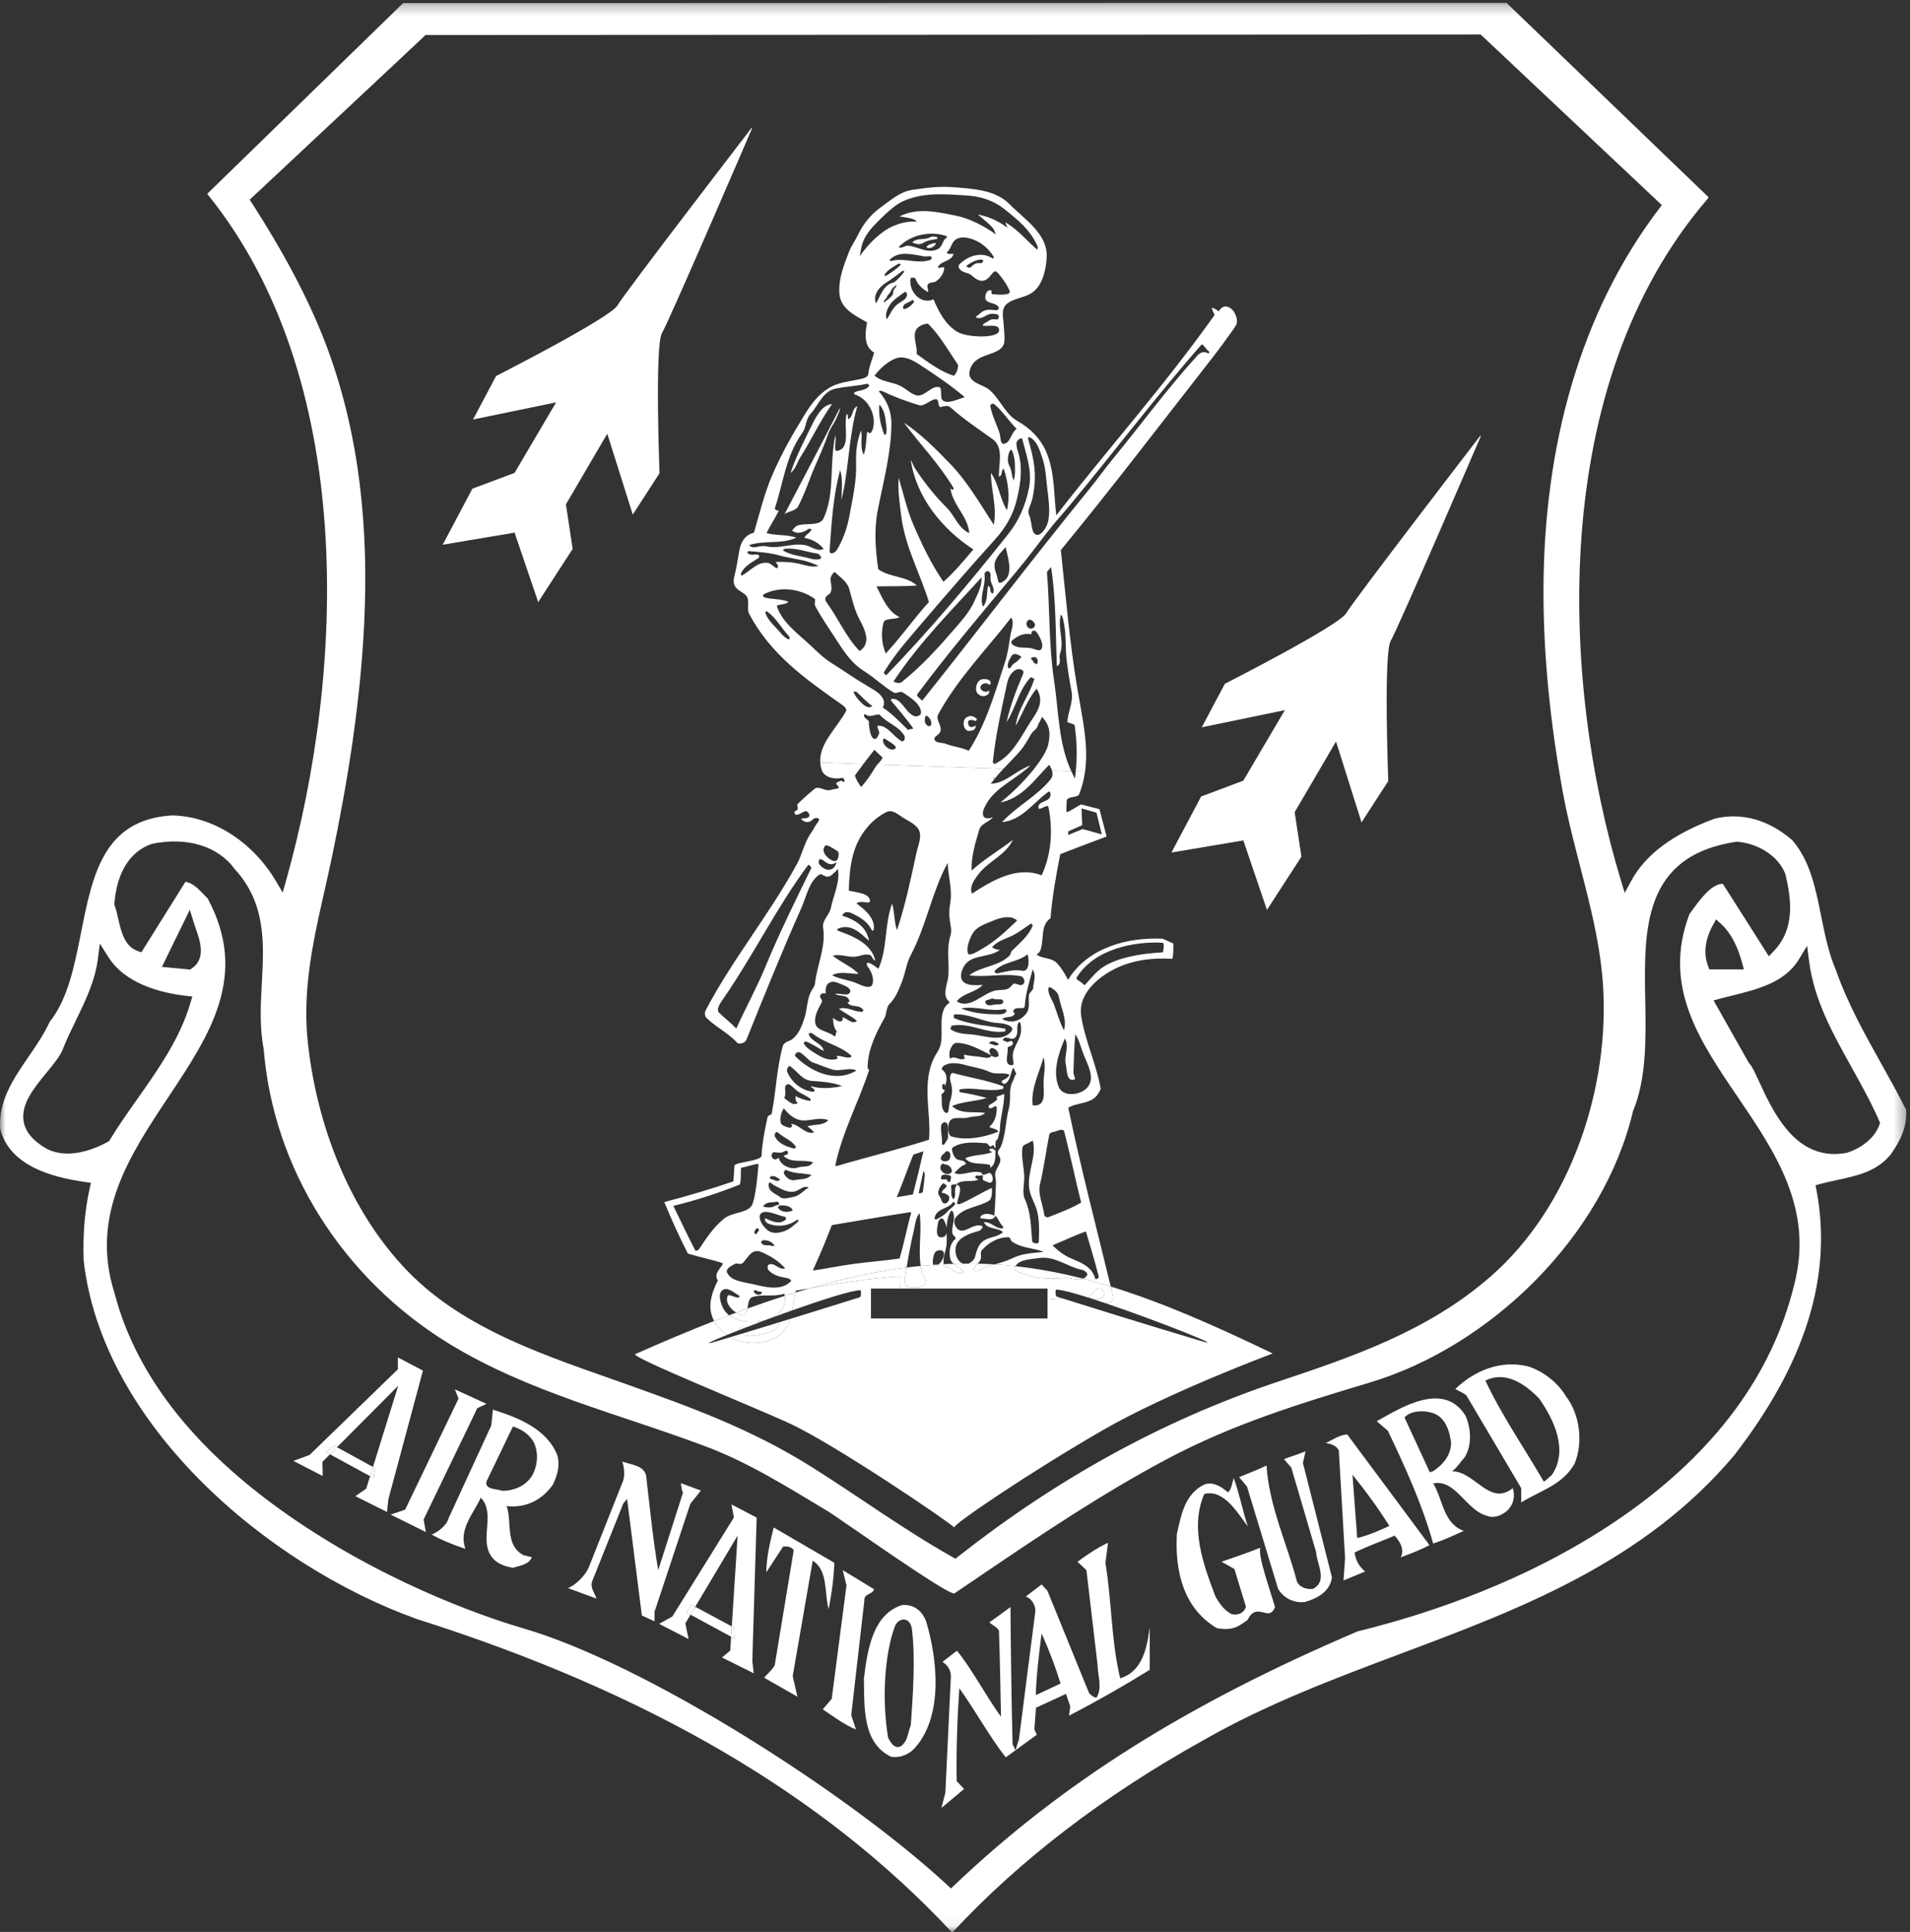 <?xml version="1.0" encoding="UTF-8"?>
<svg width="173px" height="175px" viewBox="0 0 173 175" version="1.1" xmlns="http://www.w3.org/2000/svg" xmlns:xlink="http://www.w3.org/1999/xlink">
    <rect x="0" y="0" width="173" height="175" fill="#333333" stroke="none"/>
    <!-- Generator: Sketch 52.6 (67491) - http://www.bohemiancoding.com/sketch -->
    <title>Air_National_Guard</title>
    <desc>Created with Sketch.</desc>
    <defs>
        <polygon id="path-1" points="0 0.252 172.663 0.252 172.663 174.94 0 174.94"></polygon>
    </defs>
    <g id="Air_National_Guard" stroke="none" stroke-width="1" fill="none" fill-rule="evenodd">
        <g id="Group-3">
            <mask id="mask-2" fill="white">
                <use xlink:href="#path-1"></use>
            </mask>
            <g id="Clip-2"></g>
            <path d="M170.224,101.901 C169.744,103.243 168.348,104.096 167.298,104.417 L167.243,104.431 C166.865,104.501 166.503,104.534 166.158,104.534 C162.356,104.534 160.509,100.523 159.366,98.041 C159.019,97.289 158.692,96.579 158.469,96.357 L158.386,96.248 L155.206,90.618 L155.832,90.452 C156.164,90.365 156.504,90.281 156.847,90.195 C159.216,89.607 161.665,88.998 162.94,86.894 L163.68,85.675 L163.864,87.089 C164.323,90.604 165.976,93.57 167.725,96.709 C168.591,98.262 169.486,99.869 170.211,101.533 L170.29,101.714 L170.224,101.901 Z M157.951,87.811 L154.828,87.811 L154.705,87.491 C154.282,86.393 154.428,85.131 155.126,83.842 L155.43,83.28 L155.902,83.709 C156.942,84.656 157.499,86.12 157.783,87.182 L157.951,87.811 Z M162.514,116.357 C160.546,124.478 155.341,131.528 147.044,137.313 C138.706,143.126 129.353,146.209 122.977,147.771 C107.537,154.356 96.256,161.448 86.474,170.74 L86.134,171.063 L85.79,170.744 C76.826,162.44 58.508,150.738 47.409,147.506 C44.887,146.772 35.959,143.906 26.988,137.857 C17.957,131.767 12.369,124.8 10.377,117.149 C8.127,110.091 11.756,104.632 15.265,99.353 C19.017,93.707 22.562,88.374 18.81,81.386 C18.712,81.288 18.616,81.187 18.52,81.087 C17.957,80.499 17.462,79.982 16.799,79.872 L12.803,86.267 L12.42,86.124 C11.268,85.692 10.969,84.373 10.704,83.208 C10.608,82.782 10.517,82.379 10.393,82.049 L10.354,81.945 L10.362,81.834 C10.579,79.013 11.792,77.096 13.776,76.434 C16.986,75.786 19.766,76.658 21.275,78.742 C24.108,81.833 23.909,85.484 23.717,89.015 C23.609,90.98 23.498,93.013 23.884,95.02 C24.743,105.838 31.019,115.799 40.678,121.718 C47.876,126.128 56.19,128.103 64.018,131.061 C67.887,132.523 71.363,134.728 74.907,136.848 C76.067,137.542 85.988,144.646 86.457,144.328 C86.457,144.328 88.962,142.628 88.963,142.628 C94.393,138.944 99.857,135.281 105.654,132.192 C111.602,129.022 117.639,127.164 124.045,125.243 C135.056,121.944 145.232,111.965 147.907,100.672 C149.144,97.686 149.08,94.086 149.019,90.606 C148.905,84.185 148.788,77.546 157.225,76.256 L157.276,76.248 L157.328,76.251 C158.986,76.344 161.023,77.377 161.708,79.173 C162.279,81.527 162.585,84.142 160.656,86.159 L160.214,86.621 C160.214,86.621 156.06,80.057 156.044,80.057 C154.998,80.057 153.945,81.526 153.233,82.52 L153.016,82.821 C150.569,89.326 153.887,94.206 157.399,99.373 C160.791,104.364 164.3,109.524 162.514,116.357 Z M14.667,87.582 L17.193,82.408 L17.565,83.617 C17.611,83.765 17.668,83.929 17.729,84.102 C18.113,85.193 18.693,86.842 17.365,87.727 L17.217,87.826 L14.667,87.582 Z M6.127,104.492 C5.499,104.492 4.859,104.375 4.253,104.073 L4.227,104.059 C2.996,103.349 2.314,102.545 2.143,101.601 C1.857,100.029 3.113,98.505 4.22,97.16 C4.84,96.408 5.426,95.697 5.667,95.087 C6.026,94.18 6.457,93.292 6.874,92.433 C7.728,90.674 8.611,88.855 8.867,86.853 L9.045,85.465 L9.787,86.652 C11.307,89.082 14.456,89.924 16.83,90.202 L17.418,90.272 L17.252,90.84 C16.308,94.061 14.335,96.861 12.427,99.567 C11.58,100.769 10.704,102.011 9.948,103.254 L9.879,103.367 L9.764,103.432 C9.08,103.812 7.642,104.492 6.127,104.492 Z M27.908,88.719 C28.292,85.002 29.279,81.414 30.075,77.591 C31.529,70.61 32.654,63.533 32.99,56.402 C33.386,48.009 32.61,39.617 29.704,31.692 C28.186,27.551 25.868,23.103 22.617,18.089 C22.617,18.089 38.683,3.059 38.545,3.17 L134.113,3.125 C134.113,3.125 150.522,18.578 150.522,18.579 C142.888,28.445 139.873,40.845 139.804,53.153 C139.769,59.369 140.435,65.579 141.542,71.692 C142.587,77.461 144.761,83.177 145.181,89.025 C145.857,98.45 142.312,109.221 135.073,115.578 C129.35,120.604 122.442,122.916 115.763,125.153 C105.149,128.705 95.585,134.075 86.802,140.986 L86.539,141.193 L86.247,141.029 C81.878,138.568 77.802,135.584 73.563,132.914 C67.984,129.4 62.457,127.428 56.605,125.341 C49.714,122.883 42.156,120.543 36.922,115.145 C31.667,109.726 28.718,101.969 27.896,94.558 C27.673,92.546 27.712,90.616 27.908,88.719 Z M170.407,96.369 C168.899,93.668 167.34,90.875 166.286,87.87 C165.628,86.339 165.284,84.628 164.951,82.974 C164.436,80.413 163.949,77.994 162.357,76.129 C160.891,74.839 158.423,73.402 155.29,74.162 C151.52,75.555 149.029,77.412 147.73,79.825 L147.16,80.882 L146.811,79.733 C141.364,61.792 140.154,34.861 154.674,18.006 L154.763,17.873 L136.448,0.252 L36.518,0.276 L18.769,17.559 C32.246,34.184 31.321,60.523 25.923,79.723 L25.606,80.849 L25.011,79.842 C22.873,76.224 19.259,73.932 15.58,73.862 C9.371,74.24 8.379,79.24 7.329,84.533 C6.746,87.475 6.143,90.518 4.511,92.541 C3.994,93.666 3.278,94.712 2.584,95.725 C1.186,97.769 -0.136,99.7 0.011,102.255 C0.895,105.682 4.825,106.649 7.702,107.07 L8.235,107.148 L8.118,107.673 C7.673,109.674 7.497,111.799 7.577,114.169 C9.238,128.945 24.013,141.707 37.749,146.657 C58.74,153.311 74.594,162.585 86.189,175 L86.306,175 C92.384,168.467 100.012,162.629 108.979,157.646 C114.671,154.377 120.899,152.039 126.923,149.778 C137.719,145.724 148.882,141.532 157.075,131.832 C163.551,123.452 165.994,115.591 164.532,107.816 L164.446,107.36 L164.894,107.24 C165.396,107.106 165.905,106.996 166.413,106.887 C168.256,106.491 169.996,106.117 171.256,104.571 C172.004,103.509 172.769,102.178 172.651,100.532 C171.943,99.122 171.162,97.724 170.407,96.369 Z" id="Fill-1" fill="#FFFFFE" mask="url(#mask-2)"></path>
        </g>
        <path d="M90.61,72.694 C92.347,72.346 93.441,71.001 94.559,69.773 L93.586,69.74 C92.795,70.724 91.741,71.793 90.61,72.694" id="Fill-4" fill="#FFFFFE"></path>
        <path d="M96.768,75.303 L98.025,74.746 L97.96,73.231 L99.314,73.613 L99.796,75.576 L98.053,75.099 L96.743,75.641 L96.768,75.303 Z M94.517,95.774 C94.752,96.536 94.53,97.304 94.521,98.069 C94.512,98.894 94.822,100.283 93.533,100.121 C93.353,98.609 94.139,97.195 94.517,95.774 Z M95.146,89.44 C95.504,89.644 95.84,89.91 95.91,90.303 C96.099,91.343 96.659,92.262 96.373,93.333 C95.971,92.591 95.762,91.774 95.459,90.987 C95.276,90.509 94.916,90.068 94.954,89.531 C94.96,89.456 95.056,89.387 95.146,89.44 Z M96.528,96.352 C96.652,96.921 96.575,98.056 97.338,97.776 C97.442,97.739 97.217,97.342 97.227,97.118 C97.276,95.974 97.282,94.824 97.404,93.682 C97.782,94.268 97.912,94.947 98.174,95.585 C98.544,96.491 99.128,97.532 98.603,98.357 C98.052,99.223 96.318,99.439 95.903,98.475 C95.32,97.118 95.857,95.451 96.452,94.067 C96.879,94.812 96.364,95.601 96.528,96.352 Z M97.544,88.51 C99.11,86.009 102.634,85.252 105.304,85.395 C105.51,85.406 105.358,86.258 105.319,86.262 C104.897,86.307 101.329,86.41 99.6,87.827 C99.09,88.244 98.724,88.738 98.272,89.213 C98.21,89.28 98.148,89.177 98.088,89.114 C97.805,88.82 97.381,88.77 97.544,88.51 Z M97.927,108.928 C96.986,109.49 95.963,109.85 94.948,110.259 C94.821,110.31 94.6,110.182 94.586,110.06 C94.472,109.086 93.977,108.2 94.202,107.252 C94.57,105.708 94.735,104.311 95.041,102.785 C95.057,102.708 95.154,102.58 95.324,102.559 C95.627,102.522 96.296,102.131 96.392,102.497 C96.958,104.671 97.384,106.784 97.927,108.928 Z M99.527,115.671 C99.549,115.758 99.236,115.944 99.207,115.838 C98.882,114.674 97.843,114.35 96.904,113.941 C96.376,113.71 95.754,113.238 95.343,112.803 C96.216,112.442 97.335,111.904 98.358,111.55 C98.763,112.922 99.176,114.263 99.527,115.671 Z M94.094,112.449 C94.087,112.763 93.505,112.635 93.486,112.419 C93.374,111.098 93.385,109.843 92.82,108.6 C92.548,107.997 92.813,107.191 92.769,106.459 C92.719,105.615 92.495,104.787 92.609,103.952 C92.636,103.76 92.896,103.636 93.107,103.558 C93.284,103.493 93.536,103.253 93.564,103.373 C93.883,104.729 93.085,106.092 93.203,107.512 C93.256,108.152 93.549,108.648 93.782,109.233 C94.183,110.234 94.12,111.376 94.094,112.449 Z M91.729,95.656 C91.722,95.968 91.927,96.488 91.67,96.492 C90.89,96.505 91.314,95.537 91.279,94.904 C91.271,94.751 91.856,94.792 91.724,94.412 C91.614,94.098 91.309,94.512 91.145,94.359 C91.04,94.262 90.79,94.301 90.847,94.178 C91.075,93.684 91.589,94.346 91.954,93.98 C92.348,93.587 91.936,92.96 92.332,92.547 C92.498,92.727 92.47,92.977 92.484,93.181 C92.551,94.087 91.748,94.769 91.729,95.656 Z M89.854,94.592 C89.759,94.547 89.551,94.543 89.592,94.482 C89.799,94.173 90.254,94.377 90.488,94.592 C90.274,94.754 90.088,94.706 89.854,94.592 Z M90.244,95.748 C90.064,95.778 89.922,95.718 89.817,95.624 C89.649,95.878 89.359,95.833 89.094,95.783 C88.494,95.669 87.905,95.684 87.327,95.528 C87.331,95.641 87.275,95.773 87.421,95.844 C86.983,96.209 86.501,95.536 86.062,95.902 C85.828,95.353 86.216,94.469 86.638,94.469 C87.724,94.466 88.773,95.091 89.792,95.595 C89.641,95.44 89.579,95.214 89.62,95.119 C89.812,94.673 90.492,95.154 90.438,95.633 C90.43,95.709 90.34,95.733 90.244,95.748 Z M85.497,91.402 C84.977,92.678 85.644,94.164 84.921,95.268 C83.296,97.751 84.384,100.645 84.144,103.241 C81.612,104.041 79.245,104.639 76.696,105.355 C76.357,105.449 75.63,105.71 75.656,105.584 C76.296,102.512 77.78,99.834 78.728,96.903 C78.565,96.856 78.583,96.626 78.584,96.585 C78.636,95.022 79.328,93.615 80.101,92.237 C80.323,91.841 80.259,91.264 80.551,90.967 C81.145,90.361 81.397,89.674 81.682,88.962 C82.001,88.16 82.095,87.274 82.487,86.53 C83.923,83.811 84.395,80.818 85.834,78.162 C85.878,79.388 86.286,80.588 86.066,81.812 C85.97,82.353 85.947,82.866 86.028,83.373 C86.104,83.849 86.223,84.297 86.091,84.732 C85.709,85.985 85.994,87.171 85.897,88.386 C85.834,89.177 85.248,90.175 86.029,90.79 C85.823,90.97 85.603,91.144 85.497,91.402 Z M85.567,101.663 C86,101.636 85.833,102.503 85.871,102.994 C85.884,103.168 85.691,103.39 85.574,103.594 C85.517,103.696 85.299,103.768 85.318,103.598 C85.397,102.888 84.936,101.701 85.567,101.663 Z M86.025,104.962 C85.94,105.206 85.57,105.246 85.343,105.133 C85.082,105.004 85.259,104.673 85.451,104.533 C85.574,104.444 85.677,104.264 85.774,104.274 C86.144,104.309 86.105,104.733 86.025,104.962 Z M86.091,106.279 C85.824,106.44 85.385,106.312 85.227,105.976 C85.13,105.77 85.169,105.452 85.432,105.4 C85.465,105.393 85.527,105.494 85.632,105.49 C86.034,105.469 86.41,106.085 86.091,106.279 Z M86.306,107.3 C86.432,107.264 86.714,107.291 86.662,107.358 C86.318,107.803 86.687,108.284 86.358,108.637 C86.142,108.397 86.161,108.1 86.173,107.796 C86.183,107.541 86.019,107.382 86.306,107.3 Z M85.229,106.719 C85.228,106.289 85.716,106.394 86.008,106.467 C86.229,106.524 86.104,106.786 86.087,106.958 C86.08,107.034 85.987,107.098 85.893,107.052 C85.813,107.012 85.762,106.945 85.793,106.845 C85.59,106.782 85.229,106.941 85.229,106.719 Z M85.47,107.147 C85.484,107.311 85.897,107.284 85.665,107.57 C85.53,107.734 85.282,107.806 85.334,108.08 C85.53,108.02 85.696,108.178 85.83,108.245 C86.131,108.396 85.932,108.901 85.702,108.99 C85.284,109.15 85.267,108.552 85.081,108.324 C84.833,108.022 85.099,107.462 85.47,107.147 Z M85.799,109.766 C85.526,110.091 85.186,110.249 84.83,110.453 C84.739,110.506 84.64,110.421 84.65,110.354 C84.795,109.405 85.956,109.551 86.352,108.845 C86.418,108.917 86.54,109.017 86.525,109.046 C86.372,109.346 86.028,109.49 85.799,109.766 Z M83.596,107.921 C83.567,108.115 83.208,108.088 83.208,108.088 C83.334,107.478 83.489,106.753 83.638,106.092 C83.654,106.02 83.774,106.315 83.769,106.381 C83.716,106.969 83.659,107.476 83.596,107.921 Z M82.687,108.193 L81.227,108.448 C81.738,107.228 82.201,105.887 82.727,104.588 L83.64,104.287 C83.326,105.652 83.058,106.778 82.687,108.193 Z M82.417,110.269 C82.088,111.516 81.835,112.811 81.48,113.998 C80.123,114.199 78.78,114.297 77.396,114.478 C76.087,114.649 74.721,114.941 73.646,115.086 C73.662,114.968 73.733,114.828 73.813,114.655 C74.414,113.336 74.866,112.207 75.353,110.973 C77.606,110.607 80.152,110.146 82.434,109.804 C82.621,109.777 82.458,110.112 82.417,110.269 Z M72.271,105.759 C71.638,105.987 70.675,105.568 70.527,104.864 C70.317,105.077 70.053,105.089 69.925,104.83 C69.832,104.642 69.938,104.357 70.126,104.371 C70.446,104.397 70.769,104.485 71.084,104.277 C71.161,104.226 71.338,104.211 71.368,104.372 C71.427,104.691 70.887,104.615 70.997,104.723 C71.701,105.409 72.769,104.984 73.643,105.282 C73.314,105.813 72.73,105.594 72.271,105.759 Z M72.022,106.892 C71.573,106.981 71.229,106.694 71.018,106.328 C70.916,106.153 71.137,105.946 71.2,105.976 C71.982,106.346 72.704,106.244 73.499,106.425 C73.102,106.877 72.548,106.788 72.022,106.892 Z M71.859,108.423 C71.442,108.502 70.932,108.664 70.669,108.447 C70.271,108.116 69.53,107.962 69.627,107.233 C69.637,107.155 69.742,107.078 69.814,107.145 C70.07,107.379 70.374,107.5 70.658,107.649 C71.055,107.856 71.5,108.028 71.985,107.926 C72.427,107.834 72.73,107.351 73.252,107.564 C72.781,107.848 72.425,108.316 71.859,108.423 Z M72.299,110.647 C71.903,110.999 71.514,111.357 71.02,111.529 C70.554,111.692 70.034,111.778 69.587,111.481 C69.024,111.108 68.474,110.071 69.056,109.838 C69.603,109.621 70.357,110.072 71.073,110.215 C71.23,110.246 71.205,110.447 71.149,110.494 C70.589,110.976 69.865,110.605 69.297,110.349 C69.224,110.765 69.662,110.882 69.914,110.947 C70.706,111.149 71.543,110.985 72.232,110.472 C72.253,110.456 72.368,110.585 72.299,110.647 Z M68.938,112.516 C68.925,112.478 69.05,112.351 69.127,112.345 C69.521,112.318 69.898,112.462 70.129,112.794 C70.146,112.818 70.037,112.917 69.944,112.868 C69.612,112.697 69.093,112.98 68.938,112.516 Z M67.962,116.274 C67.181,116.1 66.238,116.024 65.867,115.299 C65.677,114.929 66.257,114.657 66.579,114.48 C66.74,114.391 67.078,114.591 67.254,114.425 C67.772,113.937 68.078,113.012 69.001,113.426 C69.803,113.786 70.543,114.23 71.124,114.896 C70.532,115.085 70.129,114.268 69.598,114.574 C69.515,114.621 69.499,114.925 69.584,115.026 C70.006,115.519 70.68,115.672 71.298,115.774 C71.437,115.795 71.713,115.968 71.664,116.023 C70.759,117.041 69.174,116.544 67.962,116.274 Z M68.271,116.976 C68.235,116.865 68.468,116.859 68.535,116.914 C68.708,117.057 69.066,116.955 69.009,117.098 C68.886,117.404 68.382,117.31 68.271,116.976 Z M68.735,111.374 C68.775,111.472 68.696,111.519 68.635,111.582 C68.581,111.638 68.571,111.732 68.512,111.772 C68.426,111.829 68.333,111.748 68.328,111.67 C68.317,111.512 68.409,111.364 68.543,111.272 C68.628,111.214 68.702,111.293 68.735,111.374 Z M65.536,110.425 C64.602,111.205 63.992,112.135 63.32,113.145 C63.281,113.204 63.037,113.388 62.962,113.243 C62.232,111.828 61.673,110.636 60.99,109.231 C62.992,108.751 64.968,108.103 66.943,107.331 C67.214,107.227 67.02,105.779 67.156,105.765 C67.552,105.726 68.713,105.323 68.703,105.461 C68.627,106.492 68.461,108.104 68.193,108.977 C67.896,109.949 66.397,109.705 65.536,110.425 Z M70.693,109.182 C71.085,109.198 71.577,109.196 71.802,109.614 C71.82,109.648 71.702,109.691 71.621,109.717 C71.231,109.846 70.733,109.777 70.497,109.436 C70.4,109.296 70.635,109.18 70.693,109.182 Z M70.398,108.85 C70.449,108.839 70.566,108.961 70.573,109.038 C70.587,109.198 70.365,109.129 70.253,109.203 C69.919,109.422 69.515,109.403 69.124,109.3 C69.348,108.82 69.934,108.952 70.398,108.85 Z M69.75,106.622 C70.02,106.378 70.408,106.67 70.668,106.849 C70.381,107.135 70.112,106.831 69.836,106.806 C69.761,106.798 69.682,106.684 69.75,106.622 Z M70.474,102.598 C71.008,103.086 71.699,103.269 72.098,103.893 C72.107,103.908 71.968,104.062 71.919,104.048 C71.232,103.846 70.551,103.638 70.195,102.962 C70.101,102.783 70.264,102.407 70.474,102.598 Z M70.993,100.394 C71.489,101.021 72.098,101.545 72.937,101.494 C73.624,101.453 74.36,101.204 75.025,101.47 C74.534,101.995 73.751,101.815 73.128,102.032 C73.352,102.188 73.566,102.355 73.735,102.574 C72.995,102.831 72.39,101.854 71.675,101.807 C71.649,101.806 71.702,101.932 71.773,101.986 C71.701,102.052 71.621,102.17 71.563,102.159 C71.228,102.097 70.774,101.946 70.718,101.717 C70.623,101.33 70.728,100.803 70.993,100.394 Z M71.396,98.209 C71.556,98.192 71.86,98.529 72.11,98.741 C72.511,99.079 73.018,99.2 73.408,99.553 C73.475,99.613 73.379,99.735 73.314,99.722 C72.876,99.63 72.457,99.515 72.074,99.283 C72.051,99.527 72.032,99.767 72.261,99.915 C71.808,100.219 71.368,99.688 71.025,99.456 C71.313,99.053 70.849,98.272 71.396,98.209 Z M71.606,96.613 C72.318,97.119 72.623,97.844 73.58,97.918 C74.484,97.988 75.413,98.032 76.277,98.383 C75.36,98.567 74.386,98.664 73.461,98.392 C73.479,98.576 73.719,98.552 73.762,98.715 C73.789,98.819 73.723,98.909 73.653,98.902 C72.595,98.79 71.646,97.996 71.282,97.036 C71.264,96.989 71.342,96.424 71.606,96.613 Z M73.627,96.244 C74.228,96.444 74.779,96.698 75.394,96.882 C76.124,97.101 76.858,96.638 77.577,96.968 C75.648,98.152 73.344,97.034 71.991,95.63 C72.311,94.689 73.086,96.066 73.627,96.244 Z M72.966,94.335 C73.564,94.527 74.053,94.928 74.613,95.198 C74.462,94.451 73.438,94.367 73.253,93.676 C73.218,93.542 73.519,93.562 73.603,93.627 C74.728,94.507 76.048,94.686 77.09,95.612 C77.156,95.67 77.073,95.775 76.989,95.788 C76.555,95.858 76.174,95.594 75.745,95.654 C75.89,95.763 75.899,95.909 75.729,95.944 C75.073,96.08 74.535,95.85 73.975,95.494 C73.517,95.203 73.048,94.967 72.788,94.493 C72.776,94.471 72.92,94.32 72.966,94.335 Z M74.286,90.186 C74.35,89.973 74.576,89.949 74.791,89.989 C74.758,89.587 74.797,89.164 75.158,88.997 C75.561,88.811 75.963,89.076 76.375,89.228 C76.68,89.341 77.089,89.588 77.014,89.836 C76.872,90.303 76.111,89.957 75.625,90.018 C76.079,90.316 76.809,90.04 76.936,90.693 C76.947,90.753 76.846,90.818 76.746,90.785 C77.073,91.334 77.827,90.94 78.173,91.467 C78.229,91.555 78.148,91.648 78.071,91.651 C77.376,91.681 76.681,91.124 75.995,91.386 C76.519,91.783 77.134,92.042 77.626,92.485 C77.106,92.849 76.74,92.188 76.28,92.159 C76.255,92.159 76.361,92.305 76.353,92.327 C76.19,92.744 75.708,92.409 75.446,92.201 C75.475,92.66 75.501,93.117 75.82,93.466 C75.599,93.511 75.796,94.029 75.527,93.826 C74.939,93.381 74.021,93.385 73.86,92.744 C73.706,92.127 74.073,91.433 74.429,90.8 C74.549,90.585 74.224,90.399 74.286,90.186 Z M75.43,86.569 C76.201,86.367 76.955,86.818 77.714,86.618 C78.072,86.524 78.404,86.411 78.766,86.495 C79.022,86.555 78.997,86.935 79.273,87.013 C78.974,85.539 77.348,84.823 76.038,84.362 C76.014,84.353 75.642,84.231 75.941,84.107 C77.075,83.636 77.953,84.541 78.71,85.221 C78.499,83.934 77.429,83.298 76.283,82.947 C76.452,82.518 76.86,82.596 77.107,82.708 C77.855,83.047 78.585,83.46 78.974,84.279 C79.004,84.345 79.138,84.268 79.146,84.191 C79.271,83.169 78.34,82.39 77.573,81.844 C77.97,81.455 78.828,82.007 78.798,81.588 C78.747,80.907 77.606,80.856 76.883,80.673 C76.924,79.192 77.047,77.676 77.651,76.361 C78.187,75.2 79.102,74.145 80.293,73.559 C80.882,73.269 81.439,73.877 81.997,74.191 C82.481,74.463 83.043,74.775 83.236,75.2 C83.52,75.821 83.147,76.596 82.99,77.326 C82.471,79.729 81.997,81.993 81.245,84.264 C80.977,83.481 81.039,82.639 80.806,81.85 C80.089,83.755 80.408,85.875 79.562,87.753 C79.238,87.532 78.955,87.242 78.537,87.197 C78.534,87.301 78.494,87.432 78.545,87.494 C78.979,88.018 79.225,88.779 78.979,89.242 C78.8,89.581 78.08,89.289 77.659,89.097 C76.908,88.755 76.084,88.724 75.369,88.34 C76.142,87.936 76.976,88.234 77.772,88.213 C77.096,87.515 76.165,87.182 75.43,86.569 Z M74.964,77.666 C74.634,77.369 74.436,76.956 74.753,76.597 C74.817,76.525 75.145,76.656 75.261,76.731 C75.904,77.151 76.029,77.049 75.937,77.603 C75.819,78.298 75.232,77.909 74.964,77.666 Z M74.97,78.786 C74.666,78.763 73.934,78.271 74.204,77.899 C74.473,77.53 74.974,78.733 75.765,78.093 C75.7,78.39 75.511,78.828 74.97,78.786 Z M91.053,93.187 C89.461,92.889 87.891,92.846 86.413,92.222 C86.367,92.203 86.398,91.894 86.413,91.893 C87.819,91.793 89.076,92.605 90.451,92.674 C91.063,92.704 92.034,92.968 91.556,93.484 C90.678,94.432 89.221,93.816 88.021,93.704 C87.369,93.643 86.626,93.651 86.051,93.19 C86.201,93.128 86.14,92.924 86.174,92.917 C87.838,92.565 89.323,93.698 91.043,93.429 C91.063,93.427 91.068,93.19 91.053,93.187 Z M89.004,89.223 C88.406,89.247 87.715,89.305 87.302,88.975 C86.782,88.56 87.156,87.652 87.5,87.274 C88.239,86.461 89.632,86.743 90.572,86.043 C90.306,86.045 90.071,85.949 89.85,85.81 C90.383,85.174 91.182,85.039 91.886,84.652 C92.435,84.351 92.854,83.999 93.385,83.664 C93.401,83.653 93.556,83.8 93.54,83.84 C93.179,84.777 92.359,85.422 91.658,86.122 C91.589,86.191 91.518,86.482 91.448,86.552 C90.448,87.562 88.897,87.505 87.781,88.346 C89.344,88.565 90.884,88.128 92.468,88.431 C92.588,88.454 92.708,88.604 92.758,88.733 C92.835,88.932 92.758,89.157 92.544,89.222 C92.268,89.307 91.945,88.964 91.756,89.146 C91.604,89.293 91.446,89.507 91.271,89.576 C90.928,89.709 90.512,89.65 90.146,89.73 C88.976,89.987 87.822,91.465 86.658,90.707 C87.26,89.927 88.349,89.92 89.004,89.223 Z M88.059,84.623 C88.436,83.913 89.288,83.684 89.971,83.392 C90.572,83.134 91.566,82.854 92.123,83.384 C91.144,84.322 90.183,85.241 88.977,85.932 C88.568,86.166 87.766,86.708 87.659,86.323 C87.529,85.851 87.78,85.149 88.059,84.623 Z M92.603,87.932 C91.781,87.782 91.059,88.037 90.281,88.183 C90.247,88.189 90.003,88.039 90.113,87.925 C90.924,87.084 92.194,87.18 93.062,86.441 C93.253,86.938 93.228,88.046 92.603,87.932 Z M89.376,90.603 C89.604,90.559 89.87,90.405 89.975,90.461 C90.296,90.637 90.868,90.351 90.864,90.748 C90.86,91.055 90.373,90.95 90.083,90.996 C89.816,91.039 89.475,91.174 89.28,90.886 C89.229,90.81 89.215,90.633 89.376,90.603 Z M91.021,91.406 C91.073,91.396 91.204,91.553 91.189,91.576 C90.972,91.942 90.545,91.876 90.165,91.876 C89.088,91.874 88.053,91.752 87.053,91.347 C88.377,91.084 89.639,91.686 91.021,91.406 Z M92.939,91.827 C92.4,92.501 91.598,92.749 90.775,92.308 C91.102,91.997 91.715,92.282 91.911,91.815 C91.927,91.777 91.752,91.67 91.766,91.618 C91.921,91.036 92.79,91.576 92.82,91.123 C92.897,89.984 93.245,88.914 93.537,87.813 C93.835,88.29 93.675,88.775 93.595,89.276 C93.579,89.38 93.61,89.495 93.567,89.58 C93.467,89.777 93.226,89.949 93.203,90.103 C93.118,90.712 93.343,91.323 92.939,91.827 Z M69.354,87.51 C68.545,89.48 67.574,91.208 66.693,93.169 C66.007,92.486 65.871,92.425 65.157,91.758 C64.821,91.445 65.221,90.896 65.492,90.502 C68.302,86.428 70.409,82.083 73.231,78.312 C73.332,78.42 73.515,78.567 73.491,78.615 C72.12,81.426 70.541,84.617 69.354,87.51 Z M97.361,70.525 C97.236,70.306 97.139,70.081 97.034,69.857 L95.284,69.797 C95.369,70.093 95.336,70.375 95.17,70.582 C93.907,72.15 92.099,73.014 90.759,74.472 C92.568,74.292 93.451,72.827 94.956,71.725 C95.037,71.665 95.127,71.743 95.141,71.827 C95.298,72.755 93.949,72.437 94.063,73.204 C94.101,73.458 94.902,72.808 94.958,73.081 C95.383,75.148 95.247,77.347 94.35,79.288 C92.096,78.427 89.881,79.751 88.034,80.95 C87.771,80.309 88.289,79.614 88.671,79.133 C89.596,77.965 91.094,77.454 91.747,76.07 C90.521,77.031 89.157,77.806 88.002,78.863 C87.963,77.574 88.337,76.377 88.702,75.145 C88.869,74.585 89.582,74.479 89.939,74.027 C89.62,74.161 89.153,74.199 89.054,73.875 C88.953,73.55 89.131,73.231 89.241,73.005 C89.97,71.521 91.615,70.777 92.906,69.716 L92.537,69.703 C91.63,70.214 90.825,70.953 89.827,70.982 C89.644,70.987 89.912,70.814 90.021,70.624 C90.009,70.589 90.017,70.371 90.036,70.4 C90.085,70.47 90.064,70.549 90.021,70.624 C90.022,70.629 90.023,70.642 90.025,70.639 C90.297,70.275 90.584,69.956 90.875,69.647 L79.46,69.257 C79.424,69.3 79.386,69.342 79.355,69.39 C78.92,70.079 78.673,70.534 77.995,71.294 C77.995,71.294 77.344,70.367 77.464,70.201 C77.713,69.861 77.956,69.536 78.198,69.214 L74.295,69.08 C74.309,69.287 74.347,69.498 74.413,69.715 C74.624,70.403 75.511,70.627 76.3,70.46 C76.351,70.449 76.441,70.565 76.487,70.651 C76.536,70.744 76.459,70.803 76.384,70.851 C76.219,70.588 76.039,70.814 75.865,70.845 C75.781,70.861 75.71,70.942 75.759,71.034 C75.805,71.12 75.899,71.172 75.945,71.258 C75.994,71.351 75.91,71.432 75.847,71.437 C75.569,71.459 75.337,71.544 75.146,71.575 C74.673,71.652 74.143,71.169 73.789,71.451 C73.225,71.903 72.738,72.347 72.237,72.844 C72.128,72.951 72.457,73.312 72.067,73.452 C71.852,73.53 71.977,73.78 72.114,73.802 C72.401,73.85 72.816,73.408 73.056,73.491 C73.176,73.533 73.475,73.839 73.216,74.04 C73.027,74.187 72.401,74.066 72.62,74.25 C72.992,74.564 73.246,74.459 73.397,74.399 C73.538,74.344 73.736,74 74.079,74.119 C74.16,74.147 74.221,74.226 74.175,74.321 C74.091,74.494 73.918,74.677 73.839,74.825 C73.706,75.077 73.631,75.2 73.477,75.421 C72.827,76.357 72.676,77.368 72.179,78.276 C69.646,82.898 66.379,86.842 63.921,91.509 C63.811,91.716 63.815,92.031 63.993,92.204 C64.872,93.068 65.915,93.53 66.771,94.453 C66.938,94.633 67.489,94.479 67.599,94.206 C69.229,90.15 70.821,86.198 72.599,82.214 C73.049,81.207 73.267,79.847 74.236,79.216 C74.489,79.051 74.805,79.712 75.358,79.239 C75.617,79.017 75.783,78.865 75.88,78.699 C76.139,79.859 75.461,81.163 75.251,82.268 C75.141,82.851 74.452,83.368 74.553,84.021 C74.827,85.805 73.99,87.411 73.814,89.117 C73.787,89.379 73.505,89.684 73.388,89.962 C73.093,90.659 73.104,91.472 72.869,92.198 C72.646,92.892 72.369,93.647 71.789,94.112 C71.507,94.337 71.013,94.359 70.901,94.765 C70.338,96.824 70.303,98.796 69.899,100.872 C69.871,101.016 69.567,100.997 69.525,101.181 C69.271,102.311 69.027,103.598 68.976,104.697 C68.953,105.174 66.535,105.274 66.521,105.594 C66.487,106.341 66.423,107.013 66.423,107.013 C64.564,107.657 62.273,108.335 60.168,108.89 C60.891,110.635 61.521,112.013 62.304,113.552 C63.361,113.875 64.476,114.096 65.413,114.408 C65.671,114.495 64.836,115.114 64.893,115.615 C64.9,115.681 64.876,115.893 65.039,115.94 C64.463,117.099 64.002,118.443 64.686,119.662 C65.146,119.484 65.592,119.317 66.041,119.147 C65.798,118.957 65.597,118.717 65.455,118.414 C65.215,117.898 64.989,117.015 65.574,116.792 C65.966,116.643 66.503,117.093 66.958,117.383 C67.024,117.425 66.932,117.555 66.861,117.548 C66.513,117.515 66.003,117.202 65.923,117.369 C65.656,117.923 66.13,118.565 66.687,118.901 C67.03,118.774 67.363,118.657 67.7,118.535 C67.778,118.118 67.802,117.611 68.148,117.495 C69.044,117.198 70.087,117.504 71.045,117.188 C71.065,117.255 71.063,117.316 71.076,117.381 C71.408,117.275 71.732,117.178 72.061,117.077 C72.073,117.023 72.083,116.965 72.098,116.911 C72.504,116.84 72.914,116.77 73.322,116.699 C76.455,115.795 79.359,115.171 82.118,114.816 C82.298,113.697 82.504,112.598 82.773,111.447 C82.9,110.908 82.924,110.338 83.29,109.888 C83.526,111.477 83.154,113.05 83.391,114.674 C83.777,114.635 84.16,114.604 84.542,114.576 C84.407,114.336 84.54,113.743 84.663,113.498 C84.8,113.226 85.259,113.179 85.419,113.347 C85.665,113.608 85.338,114.263 85.018,114.541 C85.174,114.532 85.331,114.519 85.486,114.51 C85.369,113.948 85.67,113.368 85.727,112.789 C85.763,112.422 85.751,112.049 85.746,111.678 C85.703,111.871 85.598,112.023 85.387,112.068 C84.634,112.228 84.888,111.166 84.979,110.683 C85.008,110.533 85.277,110.235 85.418,110.415 C85.564,110.605 85.695,110.92 85.747,111.226 C85.761,110.697 85.836,110.176 86.136,109.685 C86.176,109.619 86.279,109.703 86.314,109.784 C86.605,110.456 86.123,111.096 86.277,111.756 C86.32,111.944 86.689,112.098 86.511,112.254 C85.972,112.725 85.952,113.474 86.073,114.024 C86.111,114.2 86.229,114.345 86.379,114.48 C86.654,114.471 86.93,114.461 87.202,114.458 C86.607,114.213 86.403,113.316 86.632,112.751 C86.919,112.04 87.86,111.717 88.651,111.509 C88.78,111.475 88.887,111.347 88.973,111.223 C89.033,111.137 88.964,111.049 88.882,111.03 C88.145,110.856 87.582,111.566 87.007,111.466 C86.58,111.392 86.242,110.673 86.58,110.262 C87.343,109.332 88.664,109.36 89.617,108.744 C89.798,108.627 89.896,108.037 89.835,107.609 C88.851,108.041 87.963,108.646 86.962,109.058 C86.869,109.097 86.664,109.102 86.689,108.966 C86.796,108.377 87.287,107.433 86.612,107.289 C87.098,106.799 87.988,107.113 88.579,106.872 C88.724,106.814 88.302,106.769 88.33,106.622 C88.376,106.382 88.672,106.549 88.853,106.477 C89.2,106.335 88.862,106.882 89.13,106.949 C89.356,107.004 89.604,107.178 89.722,107.13 C90.046,106.998 89.93,106.489 89.735,106.292 C89.591,106.147 89.292,106.435 89.042,106.418 C88.968,106.413 88.94,106.259 88.93,106.254 C88.137,105.89 87.084,106.616 86.44,106.24 C86.767,105.935 87.062,105.586 87.51,105.443 C87.347,104.995 86.863,105.187 86.611,104.966 C86.296,104.688 86.146,104.034 86.282,103.946 C87.152,103.376 88.298,103.483 89.347,103.558 C89.454,103.565 89.533,103.752 89.657,103.838 C89.743,103.899 89.795,103.805 89.868,103.759 C89.958,103.704 90.029,103.782 90.062,103.864 C90.081,103.907 90.072,103.946 90.056,103.978 C90.089,103.965 90.126,103.956 90.168,103.97 C90.176,103.761 90.149,103.549 90.206,103.349 C90.23,103.266 90.371,103.218 90.386,103.139 C90.438,102.839 90.562,102.545 90.566,102.315 C90.586,101.236 90.967,100.187 90.961,99.094 C90.713,99.187 90.46,99.267 90.221,99.382 C90.292,99.435 90.371,99.506 90.308,99.585 C90.11,99.829 89.845,99.941 89.59,100.117 C89.537,100.154 89.512,100.365 89.667,100.39 C89.823,100.415 89.95,100.297 90.093,100.22 C90.185,100.169 90.274,100.246 90.278,100.324 C90.303,100.964 90.114,101.655 89.607,102.073 C89.858,102.262 90.247,102.198 90.427,102.518 C89.039,103.043 87.529,103.335 86.174,102.946 C85.846,102.851 85.777,101.865 86.07,101.501 C86.399,101.093 87.192,101.396 87.738,101.22 C88.235,101.062 88.824,101.225 89.233,100.808 C88.229,100.66 87.017,100.971 86.229,100.185 C87.238,99.757 88.351,99.782 89.384,99.457 C88.599,99.245 87.821,99.074 87.004,98.943 C86.85,98.918 86.898,98.684 86.915,98.681 C88.234,98.451 89.44,98.921 90.765,98.659 C90.925,98.628 90.896,98.407 90.868,98.396 C89.385,97.842 87.884,97.627 86.323,97.199 C86.135,97.147 86.062,97.449 86.049,97.574 C86.03,97.758 86.103,97.997 86.159,98.21 C86.294,98.714 86.218,99.288 86.06,99.735 C85.96,100.017 85.969,100.361 85.888,100.692 C85.849,100.851 85.662,100.824 85.602,100.768 C85.16,100.349 85.366,99.747 85.272,99.201 C85.249,99.066 85.603,98.976 85.55,98.701 C85.448,98.726 85.366,98.668 85.359,98.587 C85.346,98.449 85.277,98.254 85.468,98.187 C85.63,98.129 85.572,98.485 85.608,98.373 C85.759,97.908 85.875,97.284 85.322,96.885 C85.241,96.827 85.419,96.576 85.449,96.558 C86.301,96.031 87.292,96.467 88.217,96.663 C88.714,96.77 89.212,96.902 89.694,97.12 C90.214,97.356 90.863,97.126 91.437,97.337 C91.297,97.677 90.976,97.76 90.687,97.938 C90.759,97.991 90.816,98.049 90.784,98.15 C90.889,98.153 91.016,98.193 91.084,98.142 C91.554,97.793 91.515,97.187 91.772,96.723 C91.927,96.868 91.911,97.109 92.066,97.254 C91.884,97.42 91.885,97.678 91.762,97.886 C91.312,98.652 91.602,99.522 91.389,100.349 C91.075,101.56 91.106,102.748 90.653,103.866 C90.6,104 90.443,104.15 90.393,104.298 C90.304,104.562 90.61,104.792 90.612,105.029 C90.617,105.505 90.151,105.902 90.132,106.367 C90.123,106.59 90.217,106.886 90.212,107.1 C90.187,108.102 90.139,109.114 90.062,110.119 C89.671,109.923 89.093,109.849 88.819,110.189 C88.755,110.269 88.834,110.374 88.906,110.375 C89.35,110.378 89.95,110.637 90.167,110.123 C90.444,110.41 90.535,110.812 90.851,111.1 C90.917,111.161 90.827,111.274 90.752,111.274 C90.149,111.279 89.747,110.638 89.104,110.712 C89.481,111.406 90.34,111.161 90.846,111.607 C90.313,112.123 89.494,112.014 88.956,112.499 C88.549,112.866 88.444,113.399 88.3,113.901 C88.236,114.12 87.972,114.353 87.74,114.461 C88.009,114.462 88.277,114.459 88.544,114.465 C88.671,114.334 88.795,114.199 88.836,114.031 C88.899,113.775 88.755,113.443 88.941,113.235 C89.565,112.539 90.412,112.062 91.353,112.073 C91.519,112.074 91.511,112.354 91.658,112.458 C92.556,113.093 93.6,113.02 94.54,113.402 C93.564,113.51 92.627,113.522 91.722,113.964 C91.185,114.226 90.646,114.377 90.104,114.532 C90.73,114.572 91.354,114.626 91.978,114.695 C92.315,114.079 93.361,114.07 94.113,113.958 C95.554,113.745 96.622,114.74 98.021,115.032 C98.216,115.074 98.566,115.325 98.477,115.487 C98.377,115.663 98.252,115.765 98.112,115.826 C98.937,116.038 99.769,116.28 100.606,116.538 C99.28,111.057 97.887,105.78 96.76,100.335 C97.647,99.82 98.886,100.039 99.479,99.052 C99.57,98.9 99.714,98.697 99.69,98.57 C99.263,96.252 98.274,94.288 97.927,92.002 C97.656,90.223 99.152,88.765 100.671,87.924 C102.349,86.995 104.213,86.743 106.179,86.851 C106.243,86.855 106.296,86.058 106.274,85.464 L105.313,85.033 C102.114,84.881 98.527,85.832 96.738,88.757 C96.461,88.223 96.167,87.716 95.747,87.261 C95.236,86.71 94.449,86.881 93.896,86.469 C94.003,86.369 94.146,86.284 94.2,86.159 C94.622,85.18 94.173,83.832 95.155,83.175 C95.295,81.286 95.669,79.234 96.032,77.377 C97.354,76.848 98.885,76.283 100.246,75.772 L100.221,75.734 L99.586,73.296 L97.939,72.871 C97.753,72.903 96.988,73.474 96.622,73.569 C96.552,73.587 96.608,72.703 96.62,72.527 C96.648,72.117 97.611,72.274 97.735,71.963 C98.01,71.281 98.183,70.593 98.279,69.9 L97.436,69.871 C97.411,70.089 97.396,70.308 97.361,70.525 Z" id="Fill-5" fill="#FFFFFE"></path>
        <path d="M89.654,104.073 C89.62,104.094 89.639,104.195 89.637,104.264 C89.739,104.239 89.793,104.3 89.842,104.375 C89.062,104.673 88.193,104.573 87.424,104.918 C87.926,105.566 88.846,105.311 89.597,105.505 C89.857,105.573 89.577,105.837 89.666,105.79 C90.217,105.494 90.16,104.754 90.161,104.178 C90.06,104.202 89.971,104.14 89.974,104.067 C89.974,104.049 89.993,104.038 90.003,104.024 C89.986,104.034 89.975,104.052 89.954,104.057 C89.855,104.081 89.732,104.025 89.654,104.073" id="Fill-6" fill="#FFFFFE"></path>
        <path d="M92.537,69.703 L92.906,69.716 C93.053,69.596 93.198,69.474 93.333,69.345 C93.055,69.43 92.792,69.559 92.537,69.703" id="Fill-7" fill="#FFFFFE"></path>
        <path d="M68.728,50.28 C68.426,50.118 68.004,50.393 67.718,50.099 C67.653,50.033 67.744,49.92 67.814,49.925 C68.761,49.992 69.694,50.061 70.594,50.312 C71.8,50.65 73.034,50.676 74.132,51.269 C73.593,51.405 73.104,51.25 72.572,51.114 C71.796,50.915 71.034,50.879 70.29,50.904 C70.18,50.907 70.523,51.146 70.468,51.351 C70.445,51.433 70.358,51.502 70.272,51.442 C70.018,51.263 69.748,51.015 69.544,50.987 C68.624,50.86 68.012,51.681 67.194,52.14 C67.112,52.187 67.093,51.961 67.141,51.874 C67.485,51.238 68.106,50.938 68.716,50.539 C68.769,50.504 68.77,50.301 68.728,50.28 Z M72.134,48.699 C71.258,48.404 70.319,48.533 69.436,48.293 C69.762,47.586 70.212,46.947 70.549,46.245 C70.348,46.289 70.157,46.122 70.185,46.038 C70.975,43.661 71.146,41.365 72.692,39.174 C73.03,38.694 72.98,37.965 73.396,37.516 C74.174,36.678 74.499,35.434 75.732,35.191 C76.695,35.001 77.598,34.972 78.562,34.761 C78.613,34.75 78.745,34.906 78.73,34.932 C78.473,35.391 77.848,35.307 77.392,35.545 C77.36,35.562 77.363,35.707 77.382,35.714 C78.664,36.121 79.382,37.572 79.074,38.802 C79.051,38.894 78.981,39.12 78.824,39.232 C78.7,39.321 78.572,38.956 78.532,39.219 C78.432,39.885 78.471,40.551 78.231,41.188 C77.861,40.487 78.135,39.717 77.994,38.99 C77.619,39.922 77.509,40.923 77.543,41.89 C77.602,43.546 77.229,45.135 76.929,46.766 C76.735,47.818 76.383,48.81 75.84,49.757 C75.727,49.955 75.528,50.108 75.313,50.136 C75.256,50.143 75.136,50.016 75.141,49.95 C75.313,47.472 75.443,44.991 76.099,42.576 C76.361,43.472 76.225,44.384 76.214,45.291 C76.902,42.491 76.851,39.569 77.652,36.788 C77.13,37.03 77.288,37.785 76.856,37.953 C76.704,38.012 76.909,37.605 76.689,37.485 C76.37,38.653 77.132,40.607 75.811,40.846 C75.483,40.906 75.749,39.951 75.684,39.433 C75.544,39.871 75.51,40.332 75.46,40.783 C75.233,42.861 75.479,45.068 74.587,46.962 C74.243,47.691 73.062,47.351 72.286,47.585 C72.063,47.652 71.904,47.876 71.738,48.059 C72.22,48.425 72.729,48.243 73.218,47.922 C73.296,47.87 73.52,47.888 73.479,48.004 C73.379,48.295 72.971,48.387 72.863,48.723 C73.542,48.837 74.174,49.173 74.603,49.722 C74.023,50.015 73.466,49.48 72.94,49.381 C71.735,49.153 70.626,49.755 69.387,49.486 C69.057,49.414 68.704,49.518 68.342,49.574 C68.187,49.597 67.975,49.53 67.834,49.386 C69.227,48.899 70.766,49.341 72.134,48.699 Z M75.374,52.054 C75.443,51.959 75.538,51.757 75.658,51.866 C76.157,52.322 76.748,52.726 76.926,53.365 C77.194,54.335 77.403,55.278 77.878,56.165 C78.453,57.239 78.863,58.305 77.859,58.976 C76.585,57.651 75.92,55.986 74.804,54.472 C74.736,54.382 74.732,54.175 74.805,54.079 C75.098,53.694 75.142,53.977 75.286,53.494 C75.428,53.017 75.028,52.522 75.374,52.054 Z M74.255,50.64 C73.943,50.728 73.624,50.667 73.329,50.584 C72.513,50.352 71.69,50.318 70.958,49.888 C70.894,49.849 70.977,49.728 71.059,49.717 C72.115,49.584 73.048,50.011 74.062,50.152 C74.178,50.168 74.282,50.32 74.36,50.45 C74.414,50.539 74.338,50.617 74.255,50.64 Z M80.954,62.737 C81.193,62.88 81.508,62.555 81.758,62.717 C82.474,63.178 83.482,63.815 83.42,64.622 C83.408,64.772 83.059,64.946 82.857,64.88 C81.992,64.599 81.729,63.285 80.814,63.3 C80.739,63.301 80.653,63.406 80.716,63.479 C81.397,64.286 82.035,65.032 82.658,65.889 C82.848,66.149 82.342,65.934 82.281,66.151 C81.539,65.425 80.827,64.667 79.953,64.09 C80.334,63.457 79.73,62.855 79.245,62.552 C78.893,62.331 78.534,62.112 78.173,61.9 C77.218,61.34 76.375,60.71 75.422,60.131 C74.655,59.666 74.042,59.053 73.375,58.43 C72.212,57.346 70.873,56.393 70.378,54.952 C70.291,54.697 71.097,54.847 71.413,54.515 C70.717,54.219 69.974,54.317 69.239,54.118 C69.081,54.075 69.114,53.866 69.159,53.842 C70.613,53.081 72.428,53.29 73.783,54.238 C73.896,54.318 73.733,54.7 73.836,54.889 C74.471,56.062 75.167,57.041 75.91,58.193 C76.583,59.236 77.217,60.139 78.286,60.807 C79.245,61.407 79.993,62.166 80.954,62.737 Z M77.876,23.202 C77.862,23.222 77.977,22.645 77.992,22.544 C78.12,21.705 78.643,20.958 79.259,20.324 C80.657,18.884 81.315,18.436 81.854,18.2 C83.71,17.385 85.757,17.592 87.687,17.72 C88.835,17.796 89.992,18.164 90.956,18.928 C92.198,19.912 93.375,20.872 93.984,22.334 C94.022,22.427 93.975,22.647 93.919,22.598 C92.944,21.741 92.176,20.768 91.051,20.139 C91.165,20.374 91.221,20.594 91.292,20.646 C90.235,19.898 89.476,19.612 88.571,19.43 C89.171,19.958 89.634,20.272 89.98,20.733 C90.03,20.799 90.219,21.25 90.191,21.23 C89.133,20.458 87.771,19.773 86.575,19.534 C84.866,19.191 83.096,18.775 81.473,19.604 C82.07,19.715 82.745,19.739 83.048,20.075 C82.156,20.027 81.46,20.24 80.939,20.459 C79.773,20.952 78.632,22.116 77.876,23.202 Z M88.802,23.842 C87.973,23.719 88.02,24.584 87.523,24.106 C87.73,23.872 88.749,23.316 89.049,23.585 C89.07,23.604 89.018,23.874 88.802,23.842 Z M89.891,26.651 C89.74,26.639 89.829,26.316 89.794,26.306 C89.335,26.169 89.14,26.898 89.288,27.145 C89.535,27.555 90.205,27.375 90.458,27.847 C90.54,28.002 90.313,28.111 90.258,28.106 C89.614,28.061 89.428,27.974 88.955,28.245 C88.855,28.303 88.687,28.496 88.359,28.705 C88.611,28.906 88.876,28.815 89.128,28.689 C89.303,28.6 89.472,28.496 89.625,28.457 C89.857,28.4 90.119,28.413 90.339,28.486 C90.562,28.558 90.459,28.948 90.3,28.944 C90.192,28.942 89.866,28.848 89.607,29.031 C89.294,29.254 89.018,29.295 89.017,29.496 C89.516,29.595 90.625,29.279 90.479,30 C90.346,30.657 87.574,30.598 86.683,30.043 C85.616,29.38 85.026,28.238 84.554,27.115 C83.353,27.659 82.236,26.306 82.487,25.178 C82.494,25.145 82.878,25.14 82.9,25.201 C83.114,25.809 83.548,26.147 84.055,26.472 C84.096,26.253 83.964,26.033 84.012,25.854 C84.103,25.515 84.549,25.633 84.77,25.489 C85.17,25.228 85.549,24.704 85.514,24.236 C85.504,24.102 84.92,24.369 84.956,24.229 C85.104,23.637 86.198,23.711 86.363,23.005 C86.157,22.958 85.915,23.089 85.741,22.879 C85.996,22.674 86.12,22.348 86.244,22.087 C86.625,21.286 87.652,21.446 88.396,21.799 C89.079,22.124 89.583,22.592 89.996,23.24 C90.053,23.328 89.941,23.435 89.91,23.415 C88.854,22.72 87.628,23.21 86.869,23.977 C86.814,24.033 86.814,24.182 86.856,24.264 C87.043,24.623 87.402,24.66 87.74,24.787 C88.021,24.893 88.267,25.221 88.585,25.357 C89.632,25.802 89.883,24.227 90.305,24.648 C90.676,25.016 91.21,25.778 91.443,26.327 C91.643,26.796 90.445,26.697 89.891,26.651 Z M79.639,36.647 C80.181,37.202 80.187,37.931 80.288,38.654 C80.317,38.863 80.311,39.067 80.267,39.274 C80.249,39.355 80.117,39.426 80.092,39.363 C79.745,38.497 79.577,37.588 79.639,36.647 Z M83.236,29.598 C83.506,29.408 83.982,29.247 84.097,29.361 C85.171,30.444 85.866,31.717 86.746,33.007 C86.881,33.204 86.552,34.094 86.341,34.024 C85.156,33.634 84.081,32.824 83.028,32.069 C83.121,31.25 82.461,30.145 83.236,29.598 Z M81.066,32.493 C81.813,32.179 82.592,32.566 83.3,33.031 C84.749,33.984 86.098,34.883 87.381,35.973 C86.729,36.173 85.778,36.652 85.361,36.238 C85.128,36.007 85.37,35.168 85.083,35.076 C84.422,34.866 83.795,35.89 83.115,35.825 C82.596,35.776 82.106,35.237 81.563,34.963 C80.803,34.579 79.888,34.61 79.207,34.025 C79.724,33.369 80.331,32.803 81.066,32.493 Z M80.283,25.591 C80.553,25.429 81.489,24.745 81.745,24.54 C81.815,24.485 81.919,24.588 81.9,24.617 C81.81,24.759 81.163,25.53 80.917,25.591 C79.989,25.823 79.782,26.761 79.343,27.481 C79.018,26.692 79.691,25.947 80.283,25.591 Z M81.354,23.907 C81.427,23.863 81.633,23.905 81.586,23.965 C81.371,24.241 81.065,24.424 80.773,24.644 C80.607,24.769 80.446,24.866 80.268,24.97 C80.187,25.017 80.092,24.92 80.109,24.892 C80.417,24.429 80.879,24.186 81.354,23.907 Z M80.193,27.31 C79.981,27.503 80.062,27.365 80.071,27.277 C80.08,27.189 80.315,26.998 80.331,26.898 C80.346,26.799 80.51,26.635 80.553,26.589 C80.595,26.544 80.7,26.383 80.746,26.25 C80.792,26.117 80.818,26.205 80.851,26.113 C80.851,26.113 81.209,25.761 81.2,25.831 C81.192,25.902 81.171,26.006 81.05,26.125 C80.928,26.244 80.913,26.337 80.89,26.519 C80.865,26.7 80.887,26.695 80.658,26.927 C80.452,27.138 80.399,27.124 80.193,27.31 Z M82.64,27.152 C82.699,27.216 82.809,27.31 82.796,27.33 C82.623,27.612 82.356,27.83 82.044,27.967 C81.942,28.011 81.786,27.99 81.792,27.874 C81.815,27.389 82.405,27.46 82.64,27.152 Z M81.308,27.544 C80.823,27.917 80.644,28.456 80.326,28.923 C80.137,28.51 80.363,27.99 80.589,27.635 C80.915,27.121 81.445,26.838 81.929,26.463 C82.044,26.373 82.154,26.582 82.155,26.639 C82.158,27.133 81.652,27.277 81.308,27.544 Z M81.394,22.388 C82.457,21.275 84.196,20.904 85.642,21.357 C85.974,21.462 85.561,21.639 85.503,21.758 C85.36,22.047 85.235,22.428 84.937,22.569 C84.011,23.008 83.166,22.346 82.242,22.255 C81.964,22.227 81.718,22.549 81.394,22.388 Z M83.712,23.224 C83.965,23.264 84.361,23.102 84.395,23.347 C84.425,23.564 84.019,23.618 83.785,23.654 C82.731,23.808 81.741,23.332 80.687,23.657 C80.641,23.672 80.555,23.557 80.616,23.498 C81.469,22.68 82.661,23.06 83.712,23.224 Z M89.911,39.785 C90.936,40.527 90.454,42.034 90.473,43.171 C90.856,43.079 90.627,42.608 90.914,42.456 C91.299,43.626 91.503,44.985 91.203,46.221 C90.556,45.161 90.472,43.863 89.754,42.834 C89.759,44.4 90.326,45.988 90.01,47.536 C88.758,45.624 87.655,43.659 86.027,41.977 C84.71,40.613 83.429,39.33 81.877,38.288 C83.353,40.27 85.011,41.966 86.36,44.184 C86.415,44.274 86.333,44.335 86.259,44.383 C86.211,44.308 86.088,44.256 86.09,44.266 C86.315,45.785 87.67,46.756 87.794,48.295 C86.775,47.833 86.495,46.723 85.739,45.973 C84.661,44.904 83.781,43.785 82.907,42.477 C82.731,42.216 82.651,41.916 82.492,41.647 C82.98,45.053 85.358,47.945 88.161,49.767 C87.302,50.785 86.454,51.813 85.453,52.7 C84.354,51.096 83.526,49.372 82.751,47.58 C82.148,46.19 81.836,44.717 81.394,43.278 C81.318,44.436 81.482,45.555 81.628,46.721 C81.979,49.536 83.326,51.908 84.139,54.533 C82.768,56.033 81.618,57.715 80.225,59.197 C79.845,58.284 79.791,57.275 80.025,56.402 C80.146,55.95 80.989,56.168 81.484,55.902 C80.376,55.391 79.932,54.142 79.389,53.118 C80.607,53.082 81.825,53.136 83.043,53.034 C82.047,52.14 80.595,52.329 79.546,51.559 C79.298,49.789 79.154,48.027 79.498,46.251 C80.02,43.567 80.73,41.016 80.739,38.356 C80.742,37.336 80.381,36.321 79.611,35.463 C79.57,35.418 79.791,35.376 79.882,35.42 C80.966,35.94 82.061,36.338 83.204,36.694 C83.751,36.863 84.229,36.186 84.772,36.159 C85.106,36.142 84.893,36.957 85.239,36.863 C85.496,36.794 85.854,36.688 86.078,36.89 C87.296,37.992 88.562,38.809 89.911,39.785 Z M90.053,36.608 C90.854,37.277 91.36,38.137 92.081,38.845 C91.565,39.204 91.557,40.056 90.972,40.194 C90.562,40.289 90.65,39.564 90.527,39.201 C90.25,38.38 89.854,37.636 89.693,36.772 C89.676,36.673 89.903,36.483 90.053,36.608 Z M91.417,42.178 C91.079,41.6 91.507,40.393 91.684,40.85 C91.878,41.355 91.936,41.789 91.931,42.284 C91.927,42.659 91.978,42.942 91.816,43.53 C91.604,43.098 91.661,42.594 91.417,42.178 Z M92.573,39.697 C92.94,41.165 93.512,42.644 93.203,44.195 C92.893,45.747 92.316,47.127 91.309,48.394 C87.652,52.993 84.176,57.117 80.261,61.18 C80.205,61.066 79.988,61.019 80.079,60.869 C81.003,59.337 82.098,58.091 83.266,56.722 C85.599,53.986 87.732,51.517 90.13,48.859 C91.047,47.842 91.734,46.702 92.06,45.392 C92.404,44.008 92.636,42.683 92.304,41.254 C92.184,40.736 91.706,39.84 92.573,39.697 Z M93.302,39.624 C93.957,39.992 94.154,40.76 94.392,41.428 C94.695,42.282 94.736,43.146 94.835,44.048 C94.952,45.115 95.135,46.146 94.95,47.172 C94.85,47.725 94.338,48.489 93.951,48.455 C93.351,48.403 93.517,47.32 93.22,46.681 C93.118,46.463 93.139,46.194 93.256,45.917 C93.518,45.303 93.634,44.648 93.694,44.026 C93.851,42.427 93.542,41.258 93.113,39.712 C93.096,39.648 93.211,39.573 93.302,39.624 Z M90.082,51.093 C90.153,50.525 90.672,50.027 91.089,49.555 C91.325,50.672 91.901,52.303 90.628,52.786 C90.353,52.89 90.384,52.326 90.26,52.036 C90.127,51.723 90.053,51.337 90.082,51.093 Z M89.169,51.985 C89.157,51.899 89.355,51.713 89.444,51.729 C89.847,51.801 89.683,52.235 89.722,52.534 C89.776,52.958 90.198,53.399 89.901,53.79 C89.834,53.719 89.728,53.652 89.72,53.573 C89.7,53.36 89.697,53.176 89.509,53.047 C89.361,53.591 89.461,54.192 89.21,54.69 C89.191,54.726 89.038,55.094 88.972,54.791 C88.765,53.848 89.308,52.99 89.169,51.985 Z M81.654,61.799 C81.479,61.938 80.868,61.818 80.962,61.678 C83.314,58.145 86.148,55.332 88.909,52.297 C88.935,53.102 88.571,53.766 88.245,54.48 C87.819,55.411 87.192,56.122 86.531,56.885 C84.973,58.689 83.5,60.322 81.654,61.799 Z M96.815,45.867 C100.994,40.843 104.589,36.039 108.794,31.252 C108.968,31.054 109.204,31.655 109.518,31.849 C109.584,31.889 109.472,32.03 109.432,32.009 C109.025,31.8 108.737,31.894 108.409,32.256 C105.631,35.32 103.437,38.358 100.794,41.576 C100.056,42.474 99.451,43.341 98.718,44.24 C93.348,50.829 88.622,57.091 83.521,63.481 C83.367,63.256 82.953,63.06 83.084,62.885 C86.098,58.854 88.932,55.54 92.097,51.729 C93.066,50.562 93.888,49.484 94.822,48.249 C95.476,47.387 96.13,46.69 96.815,45.867 Z M92.982,56.408 C93.079,56.032 93.453,56.055 93.68,56.417 C93.837,56.669 93.688,56.833 93.534,56.913 C93.229,57.072 92.905,56.707 92.982,56.408 Z M94.251,58.87 C94.094,59 93.639,58.748 93.28,58.698 C92.713,58.619 92.09,58.77 91.642,58.316 C91.591,58.264 91.597,58.089 91.65,58.041 C92.162,57.595 92.743,57.308 93.427,57.457 C93.429,57.388 93.414,57.311 93.441,57.253 C93.528,57.069 93.771,57.124 93.822,57.185 C94.194,57.638 94.656,58.536 94.251,58.87 Z M93.352,59.645 C93.565,59.483 93.839,59.456 93.943,59.682 C94.002,59.809 94.053,60.049 93.854,60.184 C93.807,60.109 93.752,60.048 93.65,60.073 C93.612,59.887 93.469,59.775 93.352,59.645 Z M94.187,63.732 C94.08,64.324 93.695,64.835 93.35,65.373 C92.424,66.813 91.682,68.46 90.09,69.206 C90.062,69.219 89.92,69.086 89.927,69.021 C90.172,66.598 90.7,64.316 91.224,61.873 C91.326,61.391 91.569,60.925 91.988,60.687 C92.238,60.545 92.862,60.593 92.658,61.074 C92.05,62.502 91.509,63.907 91.173,65.411 C92.023,64.097 92.265,62.458 93.398,61.316 C93.435,61.48 93.721,61.382 93.678,61.526 C93.225,63.015 92.192,64.202 91.995,65.752 C92.622,64.625 93.06,63.393 93.884,62.375 C94.173,62.787 94.266,63.301 94.187,63.732 Z M91.63,59.402 C91.819,59.094 92.287,59.297 92.521,59.513 C92.306,59.713 92.12,59.961 91.862,60.09 C91.626,60.209 91.473,60.754 91.316,60.467 C91.173,60.202 91.429,59.726 91.63,59.402 Z M85.692,67.383 C85.305,67.23 84.59,67.348 84.642,66.864 C84.658,66.706 85.09,66.544 85.178,66.244 C85.338,65.694 84.708,65.201 84.982,64.701 C86.777,61.43 89.354,58.83 91.601,55.934 C91.901,56.501 91.59,57.048 91.508,57.596 C91.38,58.439 91.268,59.266 91.001,60.074 C90.089,62.836 89.317,65.574 87.746,68.006 C87.088,67.702 86.359,67.647 85.692,67.383 Z M83.858,65.584 C83.722,65.367 83.761,65.162 83.796,64.953 C83.81,64.873 83.903,64.801 83.987,64.864 C84.235,65.049 84.384,65.326 84.351,65.592 C84.318,65.847 84.018,65.834 83.858,65.584 Z M81.646,67.128 C80.919,66.707 80.416,65.747 79.585,65.733 C79.282,65.728 79.716,66.229 79.621,66.461 C79.548,66.639 79.418,66.951 79.23,66.94 C79.049,66.928 78.9,66.661 78.848,66.446 C78.756,66.065 78.691,65.778 78.705,65.403 C78.712,65.22 78.34,65.125 78.259,64.866 C78.228,64.764 78.332,64.668 78.349,64.682 C78.815,65.123 79.513,64.527 79.733,64.79 C80.323,65.494 81.421,65.762 81.927,66.674 C82.028,66.858 81.866,67.255 81.646,67.128 Z M80.938,67.886 C80.609,67.985 79.967,67.573 79.975,67.01 C79.976,66.938 80.078,66.86 80.161,66.923 C80.509,67.184 81.588,67.694 80.938,67.886 Z M78.19,63.819 C77.824,63.498 77.515,63.144 77.325,62.729 C77.282,62.635 77.521,62.617 77.585,62.673 C78.081,63.107 78.474,63.599 79.019,63.954 C78.743,64.188 78.408,64.009 78.19,63.819 Z M71.418,57.92 C71.146,57.79 70.897,57.572 70.686,57.312 C70.188,56.703 69.546,56.246 69.317,55.479 C69.302,55.426 69.414,55.335 69.499,55.398 C70.363,56.042 70.785,56.917 71.494,57.667 C71.546,57.722 71.517,57.967 71.418,57.92 Z M66.961,49.889 C66.817,50.707 66.719,51.414 66.501,52.265 C66.43,52.545 66.423,52.827 66.568,53.092 C66.85,53.603 67.562,53.682 67.721,54.198 C67.857,54.643 67.635,55.187 67.866,55.624 C69.797,59.276 72.924,61.491 76.306,63.867 C76.5,64.004 76.712,64.254 76.652,64.367 C75.852,65.909 74.178,67.312 74.295,69.08 L78.198,69.214 C78.531,68.77 78.863,68.338 79.195,67.923 C79.486,68.205 79.927,68.606 79.927,68.606 C79.893,68.848 79.647,69.034 79.46,69.257 L90.875,69.647 C91.398,69.09 91.938,68.574 92.451,67.961 C92.833,67.505 93.105,66.998 93.406,66.477 C93.562,66.206 93.917,66.062 93.997,65.745 C94.077,65.429 94.318,65.23 94.368,64.93 C95.148,65.73 95.135,66.506 94.951,67.414 C94.838,67.973 94.325,68.82 93.586,69.74 L94.559,69.773 C94.71,69.606 94.861,69.442 95.016,69.282 C95.156,69.452 95.234,69.627 95.284,69.797 L97.034,69.857 C95.867,67.342 95.901,64.509 95.48,61.698 C94.975,58.329 95.106,55.187 94.83,51.865 C94.82,51.743 95.079,51.554 95.199,51.364 C95.662,54.344 95.608,57.351 95.727,60.352 C96.207,60.086 95.87,59.58 96.015,59.193 C96.432,58.069 95.751,56.851 96.096,55.671 C96.267,55.849 96.288,56.112 96.336,56.318 C96.607,57.492 96.468,58.652 96.619,59.854 C96.736,60.787 96.866,61.649 97.049,62.578 C97.255,63.625 96.701,64.472 96.688,65.389 C96.687,65.508 97.315,65.526 97.345,65.74 C97.538,67.128 97.584,68.506 97.436,69.871 L98.279,69.9 C98.625,67.422 97.998,64.879 97.567,62.286 C96.854,57.992 96.536,53.99 96.086,49.83 C100.808,44.087 105.243,38.252 109.88,32.322 C110.251,31.846 111.955,29.563 112.002,29.365 C112.099,28.956 111.989,28.701 111.855,28.403 C111.607,27.849 110.84,27.393 110.385,28.206 C110.2,28.058 110.001,27.936 109.77,27.872 C109.763,28.16 110.063,28.462 109.99,28.564 C105.314,35.142 100.391,40.596 95.672,46.686 C95.444,44.771 95.543,42.855 94.805,41.033 C94.301,39.79 93.357,38.814 92.15,38.134 C91.087,37.534 90.644,36.28 89.718,35.401 C89.117,34.832 88.125,34.804 87.834,34.077 C87.736,33.834 87.846,33.39 88.027,33.09 C88.45,32.39 89.271,32.223 89.948,31.962 C90.448,31.769 90.905,31.497 90.963,30.982 C91.021,30.475 90.941,29.998 90.919,29.533 C90.891,28.95 90.733,28.368 90.921,27.903 C91.206,27.191 92.308,27.068 93.096,26.729 C94.352,26.19 94.717,24.623 94.803,23.393 C94.954,21.204 92.86,19.931 91.427,18.485 C90.135,17.181 88.085,17.092 86.257,16.952 C85.027,16.858 83.845,17.021 82.609,17.205 C81.521,17.367 80.743,18.089 79.845,18.729 C78.888,19.412 78.191,20.265 77.715,21.272 C77.469,21.794 77.113,22.259 76.906,22.795 C76.43,24.03 75.929,25.246 76.033,26.613 C76.139,27.998 77.478,28.586 78.537,29.204 C78.366,30.135 78.194,31.363 79.174,31.937 C79.006,32.591 78.699,33.194 78.645,33.899 C78.63,34.084 78.365,34.229 78.149,34.284 C77.069,34.56 76.001,34.57 75.027,35.182 C74.091,35.772 73.467,36.617 72.914,37.509 C71.798,39.313 70.794,41.08 69.962,43.004 C69.228,44.704 68.806,46.49 68.289,48.254 C67.437,48.465 67.091,49.153 66.961,49.889 Z" id="Fill-8" fill="#FFFFFE"></path>
        <path d="M72.291,45.866 C72.729,45.051 73.045,44.197 73.377,43.322 C73.894,41.957 74.538,40.72 75.008,39.32 C75.193,38.769 75.603,38.305 75.811,37.757 C75.91,37.493 76.087,37.242 76.082,36.943 C74.437,40.171 72.735,43.364 71.06,46.576 C71.448,46.28 72.06,46.296 72.291,45.866" id="Fill-9" fill="#FFFFFE"></path>
        <path d="M75.363,36.605 C74.501,36.659 73.955,37.676 73.615,38.358 C72.885,39.827 72.129,41.281 71.604,42.839 C72.087,42.479 72.186,41.901 72.494,41.414 C73.524,39.79 74.271,38.128 75.363,36.605" id="Fill-10" fill="#FFFFFE"></path>
        <path d="M89.021,61.518 C88.559,61.568 88.325,62.135 88.43,62.603 C88.486,62.858 88.873,63.138 89.18,63.049 C89.432,62.976 89.634,62.86 89.603,62.542 C89.283,62.842 88.786,62.534 88.797,62.269 C88.806,62.05 89.139,61.806 89.412,61.915 C89.516,61.957 89.667,62.068 89.69,62.01 C89.884,61.529 89.244,61.493 89.021,61.518" id="Fill-11" fill="#FFFFFE"></path>
        <path d="M87.537,64.988 C87.096,65.258 87.25,66.242 87.802,66.209 C88.139,66.189 88.348,66.128 88.389,65.719 C87.969,65.967 87.778,65.862 87.708,65.625 C87.57,65.162 87.969,65.144 88.337,65.304 C88.407,65.335 88.524,65.142 88.455,65.091 C88.101,64.829 87.87,64.784 87.537,64.988" id="Fill-12" fill="#FFFFFE"></path>
        <path d="M83.654,21.987 C84.054,21.748 84.446,21.73 84.888,21.642 C84.903,21.639 84.909,21.5 84.893,21.494 C84.688,21.428 84.43,21.392 84.262,21.487 C83.721,21.793 83.073,21.495 82.629,21.961 C83.007,22.105 83.274,22.214 83.654,21.987" id="Fill-13" fill="#FFFFFE"></path>
        <path d="M84.224,22.132 C84.127,22.147 84.07,22.27 83.94,22.312 C83.888,22.328 83.951,22.455 84.021,22.465 C84.357,22.508 84.639,22.342 84.785,22.034 C84.584,21.966 84.416,22.102 84.224,22.132" id="Fill-14" fill="#FFFFFE"></path>
        <path d="M100.15,118.055 C104.977,119.686 111.403,122.256 108.771,121.468 C102.754,119.668 97.627,118.047 96.17,117.595 C95.742,117.638 95.312,117.68 94.882,117.721 L94.882,119.428 L78.889,119.428 L78.889,116.724 L81.582,116.724 C81.406,116.325 81.651,115.609 81.393,115.625 C78.765,115.796 76.026,116.231 73.322,116.699 C72.907,116.82 72.484,116.948 72.061,117.077 C71.937,117.594 71.859,118.152 71.756,118.696 C74.526,117.714 77.179,116.869 77.954,116.869 C77.954,116.869 78.073,117.466 77.834,117.526 C77.685,117.564 75.194,118.355 71.566,119.474 C71.389,120.056 71.121,120.574 70.626,120.922 C69.51,121.708 67.961,121.862 66.648,121.356 C66.479,121.291 66.316,121.212 66.158,121.123 C65.717,121.257 65.271,121.391 64.818,121.526 C63.622,121.884 64.301,121.547 65.848,120.92 C65.456,120.65 65.103,120.312 64.811,119.887 C64.759,119.814 64.728,119.738 64.686,119.662 C62.431,120.543 60.056,121.54 57.534,122.66 C56.996,122.9 68.699,127.615 71.625,128.989 C75.668,130.886 85.836,137.766 86.433,138.363 C86.222,138.152 93.299,133.348 99.926,129.527 C105.802,126.139 115.271,122.601 115.271,122.601 C109.842,119.977 105.113,117.928 100.606,116.538 C100.677,116.831 100.75,117.118 100.82,117.413 C100.921,117.834 100.585,117.978 100.15,118.055" id="Fill-15" fill="#FFFFFE"></path>
        <path d="M69.912,119.361 C70.521,119.137 71.141,118.913 71.756,118.696 C71.859,118.152 71.937,117.594 72.061,117.077 C71.732,117.178 71.408,117.275 71.076,117.381 C71.241,118.275 70.684,118.977 69.912,119.361" id="Fill-16" fill="#FFFFFE"></path>
        <path d="M65.848,120.92 C66.187,120.782 66.57,120.631 66.983,120.47 C66.876,120.159 67.219,120.166 67.663,120.206 C68.188,120.004 68.747,119.793 69.327,119.577 C69.214,119.608 69.1,119.638 68.985,119.656 C67.935,119.815 66.788,119.729 66.041,119.147 C65.592,119.317 65.146,119.484 64.686,119.662 C64.728,119.738 64.759,119.814 64.811,119.887 C65.103,120.312 65.456,120.65 65.848,120.92" id="Fill-17" fill="#FFFFFE"></path>
        <path d="M67.7,118.535 C67.363,118.657 67.03,118.774 66.687,118.901 C66.803,118.97 66.921,119.031 67.037,119.07 C67.508,119.228 67.627,118.919 67.7,118.535" id="Fill-18" fill="#FFFFFE"></path>
        <path d="M70.634,119.882 C70.43,120.24 70.156,120.557 69.77,120.657 C68.964,120.867 67.789,121.288 67.213,120.805 C66.865,120.91 66.515,121.017 66.158,121.123 C66.316,121.212 66.479,121.291 66.648,121.356 C67.961,121.862 69.51,121.708 70.626,120.922 C71.121,120.574 71.389,120.056 71.566,119.474 C71.262,119.569 70.95,119.664 70.629,119.763 C70.646,119.798 70.657,119.842 70.634,119.882" id="Fill-19" fill="#FFFFFE"></path>
        <path d="M98.787,117.301 C99.06,117.039 99.319,116.657 99.645,116.663 C99.893,116.668 100.091,117.096 99.983,117.318 C99.784,117.725 99.047,117.763 98.572,117.503 C98.644,117.435 98.715,117.37 98.787,117.301 Z M96.429,115.761 C95.231,115.871 93.988,115.851 92.807,115.414 C92.44,115.28 91.823,115.173 91.889,114.899 C91.907,114.822 91.942,114.758 91.978,114.695 C91.354,114.626 90.73,114.572 90.104,114.532 C89.799,114.619 89.493,114.708 89.187,114.821 C89.048,114.872 88.89,115.017 88.739,115.051 C88.548,115.093 88.162,115.146 88.192,114.967 C88.225,114.78 88.388,114.626 88.544,114.465 C88.277,114.459 88.009,114.462 87.74,114.461 C87.656,114.5 87.575,114.526 87.512,114.525 C87.397,114.523 87.296,114.497 87.202,114.458 C86.93,114.461 86.654,114.471 86.379,114.48 C86.652,114.725 87.038,114.937 87.28,115.24 C86.808,115.522 86.313,115.07 85.925,114.798 C85.824,114.728 85.586,114.801 85.562,114.745 C85.526,114.667 85.503,114.589 85.486,114.51 C85.331,114.519 85.174,114.532 85.018,114.541 C84.963,114.588 84.909,114.627 84.858,114.649 C84.692,114.719 84.598,114.674 84.542,114.576 C84.16,114.604 83.777,114.635 83.391,114.674 C83.417,114.857 83.445,115.04 83.489,115.225 C83.594,115.664 84.175,116.119 83.658,116.415 C83.094,116.738 81.808,116.888 81.96,115.789 C82.006,115.458 82.066,115.14 82.118,114.816 C79.359,115.171 76.455,115.795 73.322,116.699 C76.026,116.231 78.765,115.796 81.393,115.625 C81.651,115.609 81.406,116.325 81.582,116.724 L94.882,116.724 L94.882,117.721 C95.312,117.68 95.742,117.638 96.17,117.595 C95.936,117.522 95.787,117.477 95.755,117.468 C95.517,117.408 95.636,116.812 95.636,116.812 C96.251,116.812 98.05,117.345 100.15,118.055 C100.585,117.978 100.921,117.834 100.82,117.413 C100.75,117.118 100.677,116.831 100.606,116.538 C99.769,116.28 98.937,116.038 98.112,115.826 C97.634,116.037 96.968,115.711 96.429,115.761 Z" id="Fill-20" fill="#FFFFFE"></path>
        <path d="M87.74,114.461 C87.561,114.46 87.383,114.456 87.202,114.458 C87.296,114.497 87.397,114.523 87.512,114.525 C87.575,114.526 87.656,114.5 87.74,114.461" id="Fill-21" fill="#FFFFFE"></path>
        <path d="M85.925,114.798 C86.313,115.07 86.808,115.522 87.28,115.24 C87.038,114.937 86.652,114.725 86.379,114.48 C86.082,114.489 85.786,114.495 85.486,114.51 C85.503,114.589 85.526,114.667 85.562,114.745 C85.586,114.801 85.824,114.728 85.925,114.798" id="Fill-22" fill="#FFFFFE"></path>
        <path d="M84.858,114.649 C84.909,114.627 84.963,114.588 85.018,114.541 C84.859,114.551 84.7,114.565 84.542,114.576 C84.598,114.674 84.692,114.719 84.858,114.649" id="Fill-23" fill="#FFFFFE"></path>
        <path d="M83.658,116.415 C84.175,116.119 83.594,115.664 83.489,115.225 C83.445,115.04 83.417,114.857 83.391,114.674 C82.969,114.716 82.546,114.761 82.118,114.816 C82.066,115.14 82.006,115.458 81.96,115.789 C81.808,116.888 83.094,116.738 83.658,116.415" id="Fill-24" fill="#FFFFFE"></path>
        <path d="M88.739,115.051 C88.89,115.017 89.048,114.872 89.187,114.821 C89.493,114.708 89.799,114.619 90.104,114.532 C89.586,114.5 89.066,114.477 88.544,114.465 C88.388,114.626 88.225,114.78 88.192,114.967 C88.162,115.146 88.548,115.093 88.739,115.051" id="Fill-25" fill="#FFFFFE"></path>
        <path d="M92.807,115.414 C93.988,115.851 95.231,115.871 96.429,115.761 C96.968,115.711 97.634,116.037 98.112,115.826 C96.054,115.298 94.024,114.919 91.978,114.695 C91.942,114.758 91.907,114.822 91.889,114.899 C91.823,115.173 92.44,115.28 92.807,115.414" id="Fill-26" fill="#FFFFFE"></path>
        <path d="M99.983,117.318 C100.091,117.096 99.893,116.668 99.645,116.663 C99.319,116.657 99.06,117.039 98.787,117.301 C98.715,117.37 98.644,117.435 98.572,117.503 C99.047,117.763 99.784,117.725 99.983,117.318" id="Fill-27" fill="#FFFFFE"></path>
        <path d="M68.985,119.656 C69.1,119.638 69.214,119.608 69.327,119.577 C69.521,119.505 69.715,119.433 69.912,119.361 C70.684,118.977 71.241,118.275 71.076,117.381 C69.982,117.731 68.854,118.119 67.7,118.535 C67.627,118.919 67.508,119.228 67.037,119.07 C66.921,119.031 66.803,118.97 66.687,118.901 C66.476,118.979 66.256,119.066 66.041,119.147 C66.788,119.729 67.935,119.815 68.985,119.656" id="Fill-28" fill="#FFFFFE"></path>
        <path d="M66.983,120.47 C67.202,120.384 67.429,120.296 67.663,120.206 C67.219,120.166 66.876,120.159 66.983,120.47" id="Fill-29" fill="#FFFFFE"></path>
        <path d="M69.77,120.657 C70.156,120.557 70.43,120.24 70.634,119.882 C70.657,119.842 70.646,119.798 70.629,119.763 C69.562,120.091 68.417,120.441 67.213,120.805 C67.789,121.288 68.964,120.867 69.77,120.657" id="Fill-30" fill="#FFFFFE"></path>
        <path d="M46.593,48.201 L46.667,48.239 L46.609,48.248 L48.747,54.54 L51.869,49.721 L51.259,45.685 L55.004,39.287 L57.314,46.613 L59.737,42.867 C59.737,42.867 59.291,31.288 59.962,30.161 C60.632,29.035 68.102,11.669 68.102,11.669 L68.102,11.55 C68.102,11.55 56.579,26.535 55.922,27.67 C55.265,28.805 44.936,34.059 44.936,34.059 L42.846,37.999 L50.369,36.447 L46.607,42.835 L42.786,44.268 L40.099,49.342 L46.609,48.248 L46.593,48.201" id="Fill-31" fill="#FFFFFE"></path>
        <path d="M108.852,65.88 L116.376,64.327 L112.614,70.716 L108.793,72.149 L106.106,77.224 L112.616,76.129 L112.6,76.082 L112.674,76.119 L112.616,76.129 L114.755,82.421 L117.877,77.601 L117.266,73.567 L121.011,67.168 L123.322,74.494 L125.744,70.748 C125.744,70.748 125.298,59.168 125.969,58.042 C126.64,56.915 134.109,39.55 134.109,39.55 L134.109,39.431 C134.109,39.431 122.586,54.416 121.929,55.551 C121.271,56.685 110.942,61.939 110.942,61.939 L108.852,65.88" id="Fill-32" fill="#FFFFFE"></path>
        <polyline id="Fill-33" fill="#FFFFFE" points="36.039 122.959 36.039 124.033 28.038 131.795 26.575 132.332 29.232 133.705 29.203 132.422 29.886 131.736 29.501 131.527 30.277 130.959 30.524 131.095 36.068 125.526 33.782 132.881 33.979 132.99 33.83 133.884 33.522 133.717 33.173 134.84 32.187 135.527 35.054 136.959 35.18 135.797 38.308 124.153 36.039 122.959"></polyline>
        <polyline id="Fill-34" fill="#FFFFFE" points="30.524 131.095 29.886 131.736 33.522 133.717 33.782 132.881 30.524 131.095"></polyline>
        <polyline id="Fill-35" fill="#FFFFFE" points="33.979 132.99 33.782 132.881 33.522 133.717 33.83 133.884 33.979 132.99"></polyline>
        <polyline id="Fill-36" fill="#FFFFFE" points="30.277 130.959 29.501 131.527 29.886 131.736 30.524 131.095 30.277 130.959"></polyline>
        <polyline id="Fill-37" fill="#FFFFFE" points="43.233 127.556 44.069 127.168 41.204 125.855 41.532 126.691 36.695 136.751 35.382 137.199 38.576 138.781 38.367 137.647 43.233 127.556"></polyline>
        <path d="M140.558,133.611 L139.841,134.232 C138.074,131.174 136.02,128.213 134.539,125.061 C136.354,124.153 138.122,125.347 139.411,126.685 C140.749,128.595 142.087,131.365 140.558,133.611 Z M138.407,123.771 C135.877,123.15 133.488,124.2 131.816,125.824 C132.15,126.016 132.533,126.159 132.819,126.398 L137.787,134.804 L137.787,136.094 C139.459,135.043 141.466,134.566 142.611,132.607 C143.424,130.649 143.09,128.117 141.848,126.493 C141.083,125.203 139.746,124.2 138.407,123.771 Z" id="Fill-38" fill="#FFFFFE"></path>
        <path d="M129.792,133.27 L129.506,133.365 L127.213,128.398 C127.882,127.634 129.571,127.711 130.336,128.284 C131.1,128.906 131.291,129.766 131.435,130.672 C131.435,131.676 130.861,132.583 129.792,133.27 Z M131.53,133.276 C132.008,132.894 132.294,132.416 132.677,131.987 C133.345,130.888 133.249,129.359 132.724,128.213 C130.718,125.061 126.849,127.544 124.699,128.739 L125.702,129.598 C127.278,132.894 128.808,136.238 129.811,139.82 C130.944,139.438 131.602,139.109 132.581,138.673 C130.718,138.004 130.718,135.855 129.811,134.374 C131.816,133.945 132.819,136.81 134.635,137.288 C135.304,137.574 135.973,137.288 136.498,136.858 C137.07,136.332 137.262,135.569 137.023,134.804 C134.921,136.476 133.584,133.276 131.53,133.276 Z" id="Fill-39" fill="#FFFFFE"></path>
        <path d="M48.368,133.324 C47.891,134.47 46.696,135.043 45.502,135.043 C44.978,134.852 43.879,134.948 44.069,134.184 L46.458,129.216 C47.223,129.454 47.986,129.932 48.368,130.697 C48.751,131.508 48.703,132.512 48.368,133.324 Z M44.643,127.688 L44.5,129.12 L40.63,137.527 C40.439,138.243 39.58,138.817 39.102,139.008 C40.057,139.532 41.108,139.963 42.159,140.297 C41.49,138.577 42.924,137.049 43.544,135.664 C44.882,137.049 43.496,139.246 44.403,140.823 C44.834,141.587 45.646,141.873 46.458,142.017 C47.079,141.825 47.891,141.73 48.178,141.062 L47.413,140.87 C45.693,139.963 46.41,137.814 45.885,136.428 C47.604,136.619 49.085,135.903 50.088,134.47 C50.47,133.657 50.757,132.75 50.47,131.795 C49.515,129.407 46.888,128.404 44.643,127.688 Z" id="Fill-40" fill="#FFFFFE"></path>
        <path d="M125.846,138.219 C124.938,138.65 123.935,139.079 122.932,139.318 L122.502,133.586 C123.744,135.115 124.843,136.643 125.846,138.219 Z M120.084,130.708 C120.561,130.804 121.021,130.93 121.261,131.36 L121.833,141.157 L121.689,143.163 L123.648,142.351 C123.171,141.969 122.795,141.407 122.693,140.632 C123.84,140.064 125.123,139.616 126.323,139.103 L126.562,139.39 C126.896,139.867 127.201,140.447 126.866,141.068 C127.81,140.721 128.664,140.393 129.476,139.963 L122.024,129.932 C121.308,129.981 120.734,130.422 120.084,130.708 Z" id="Fill-41" fill="#FFFFFE"></path>
        <path d="M118.251,131.461 C117.54,131.766 116.943,131.915 116.293,132.177 L116.961,132.942 L119.206,140.583 C119.254,141.634 120.305,143.21 118.92,143.927 C118.441,143.975 117.82,143.879 117.486,143.307 C116.579,139.82 114.955,136.476 114.716,132.75 C113.929,133.138 113.122,133.437 112.232,133.801 L112.949,134.661 L115.767,143.927 C116.245,144.74 117.152,145.217 118.155,145.121 C119.254,144.834 120.496,144.166 120.639,142.876 L118.012,132.512 L118.251,131.461" id="Fill-42" fill="#FFFFFE"></path>
        <path d="M63.487,135.019 L61.671,134.351 C61.719,134.637 61.719,134.924 61.862,135.21 L59.617,142.232 C59.14,139.413 58.854,136.5 58.52,133.634 C58.28,132.727 57.134,132.679 56.369,132.392 C56.513,132.869 56.608,133.538 56.465,134.064 L53.36,141.898 C53.026,142.757 52.07,143.617 51.449,143.856 L54.029,144.811 C53.886,144.333 53.504,143.951 53.599,143.33 L56.465,136.166 L56.8,135.783 L58.137,146.339 L59.283,146.865 L59.283,146.005 L62.531,136.213 L63.487,135.019" id="Fill-43" fill="#FFFFFE"></path>
        <path d="M114.144,140.201 C112.949,140.679 111.659,141.11 110.639,141.468 L111.809,142.124 L112.853,145.551 C112.71,146.076 112.137,146.363 111.563,146.22 C110.894,145.886 110.418,145.217 110.083,144.596 C109.032,141.825 107.742,138.386 109.08,135.329 C110.894,134.852 112.167,137.175 113.026,138.273 C112.584,136.959 112.227,135.199 111.749,133.891 C111.605,134.273 111.563,134.9 111.229,135.187 C110.608,134.661 109.892,134.184 109.08,134.47 C107.312,135.329 106.978,137.24 106.596,138.96 C106.404,142.351 107.217,145.719 110.227,147.486 C111.778,147.767 112.28,147.223 112.996,146.745 C113.868,144.99 114.913,147.014 115.486,145.581 C115.003,143.885 113.958,141.079 114.144,140.201" id="Fill-44" fill="#FFFFFE"></path>
        <path d="M75.571,141.563 L70.078,138.363 C69.744,139.699 69.41,141.133 69.41,142.422 L70.938,140.082 C71.32,140.082 71.655,140.082 71.894,140.417 L70.174,150.829 C69.982,151.259 69.41,151.689 69.219,151.976 L72.229,153.695 L71.798,151.831 L73.613,141.371 C74.999,142.232 74.664,144.238 75.046,145.766 C75.333,144.381 75.523,142.901 75.571,141.563" id="Fill-45" fill="#FFFFFE"></path>
        <path d="M93.818,153.551 C93.866,151.831 94.104,149.826 94.344,147.963 C95.013,149.444 95.586,150.972 96.063,152.5 L93.818,153.551 Z M101.461,152.023 C100.649,148.68 100.696,145.001 100.124,141.563 L100.362,139.748 C99.406,140.178 98.452,140.847 97.592,141.468 L98.404,142.232 L99.406,150.734 C99.406,151.737 99.885,152.883 99.312,153.79 C99.073,153.742 98.834,153.6 98.643,153.361 L94.869,144.094 L94.344,143.522 L92.91,144.619 C93.437,144.811 93.818,145.384 93.771,146.005 L92.29,157.564 L91.979,158.543 L91.716,157.993 C91.598,153.856 91.537,147.438 91.525,145.575 L89.615,146.96 C89.854,147.199 90.338,147.407 90.48,147.695 C90.576,150.274 90.612,153.169 90.666,155.51 C89.328,153.677 88.104,151.288 86.678,149.528 L85.363,150.542 C85.841,150.829 86.128,151.307 86.128,151.831 L85.626,162.394 L85.268,163.773 L87.322,162.054 L86.653,161.337 C86.605,158.615 86.701,155.701 86.893,152.931 C88.373,154.985 89.566,157.23 91.096,159.188 L93.914,157.133 L93.687,156.662 L93.836,154.692 L96.553,153.438 L96.94,154.573 L96.828,155.414 C99.312,154.124 101.747,152.74 104.136,151.259 L104.136,147.39 C103.897,149.205 103.515,151.403 101.461,152.023 Z" id="Fill-46" fill="#FFFFFE"></path>
        <path d="M78.294,144.954 C78.247,144.333 79.106,144.429 79.154,143.951 L76.336,142.232 L76.67,143.617 L75.333,153.886 L74.521,154.841 C75.523,155.51 76.623,156.322 77.53,156.657 L77.1,155.366 L78.294,144.954" id="Fill-47" fill="#FFFFFE"></path>
        <path d="M82.498,156.274 C82.211,156.943 82.259,157.707 81.59,158.185 C80.97,158.471 80.635,157.755 80.443,157.421 C79.87,154.029 80.104,149.856 81.064,147.295 C81.417,146.483 82.433,146.452 82.594,147.533 C82.928,150.304 82.689,153.456 82.498,156.274 Z M81.733,145.384 C79.118,146.184 78.581,149.259 78.247,152.071 C78.294,154.651 78.104,157.898 80.73,159.141 C81.446,159.236 82.211,158.996 82.784,158.424 C85.459,155.558 84.934,150.352 83.883,146.865 C83.507,145.886 82.784,145.336 81.733,145.384 Z" id="Fill-48" fill="#FFFFFE"></path>
        <polyline id="Fill-49" fill="#FFFFFE" points="66.251 136.274 66.475 137.457 60.899 146.426 59.698 147.095 62.368 148.469 62.075 147.056 62.546 146.265 62.158 146.054 62.634 145.367 62.973 145.549 66.811 139.1 66.282 147.325 66.48 147.433 66.532 148.427 66.222 148.259 66.142 149.514 65.398 150.143 68.27 151.572 68.141 150.464 68.536 137.471 66.251 136.274"></polyline>
        <polyline id="Fill-50" fill="#FFFFFE" points="62.973 145.549 62.546 146.265 66.222 148.259 66.282 147.325 62.973 145.549"></polyline>
        <polyline id="Fill-51" fill="#FFFFFE" points="66.48 147.433 66.282 147.325 66.222 148.259 66.532 148.427 66.48 147.433"></polyline>
        <polyline id="Fill-52" fill="#FFFFFE" points="62.634 145.367 62.158 146.054 62.546 146.265 62.973 145.549 62.634 145.367"></polyline>
    </g>
</svg>